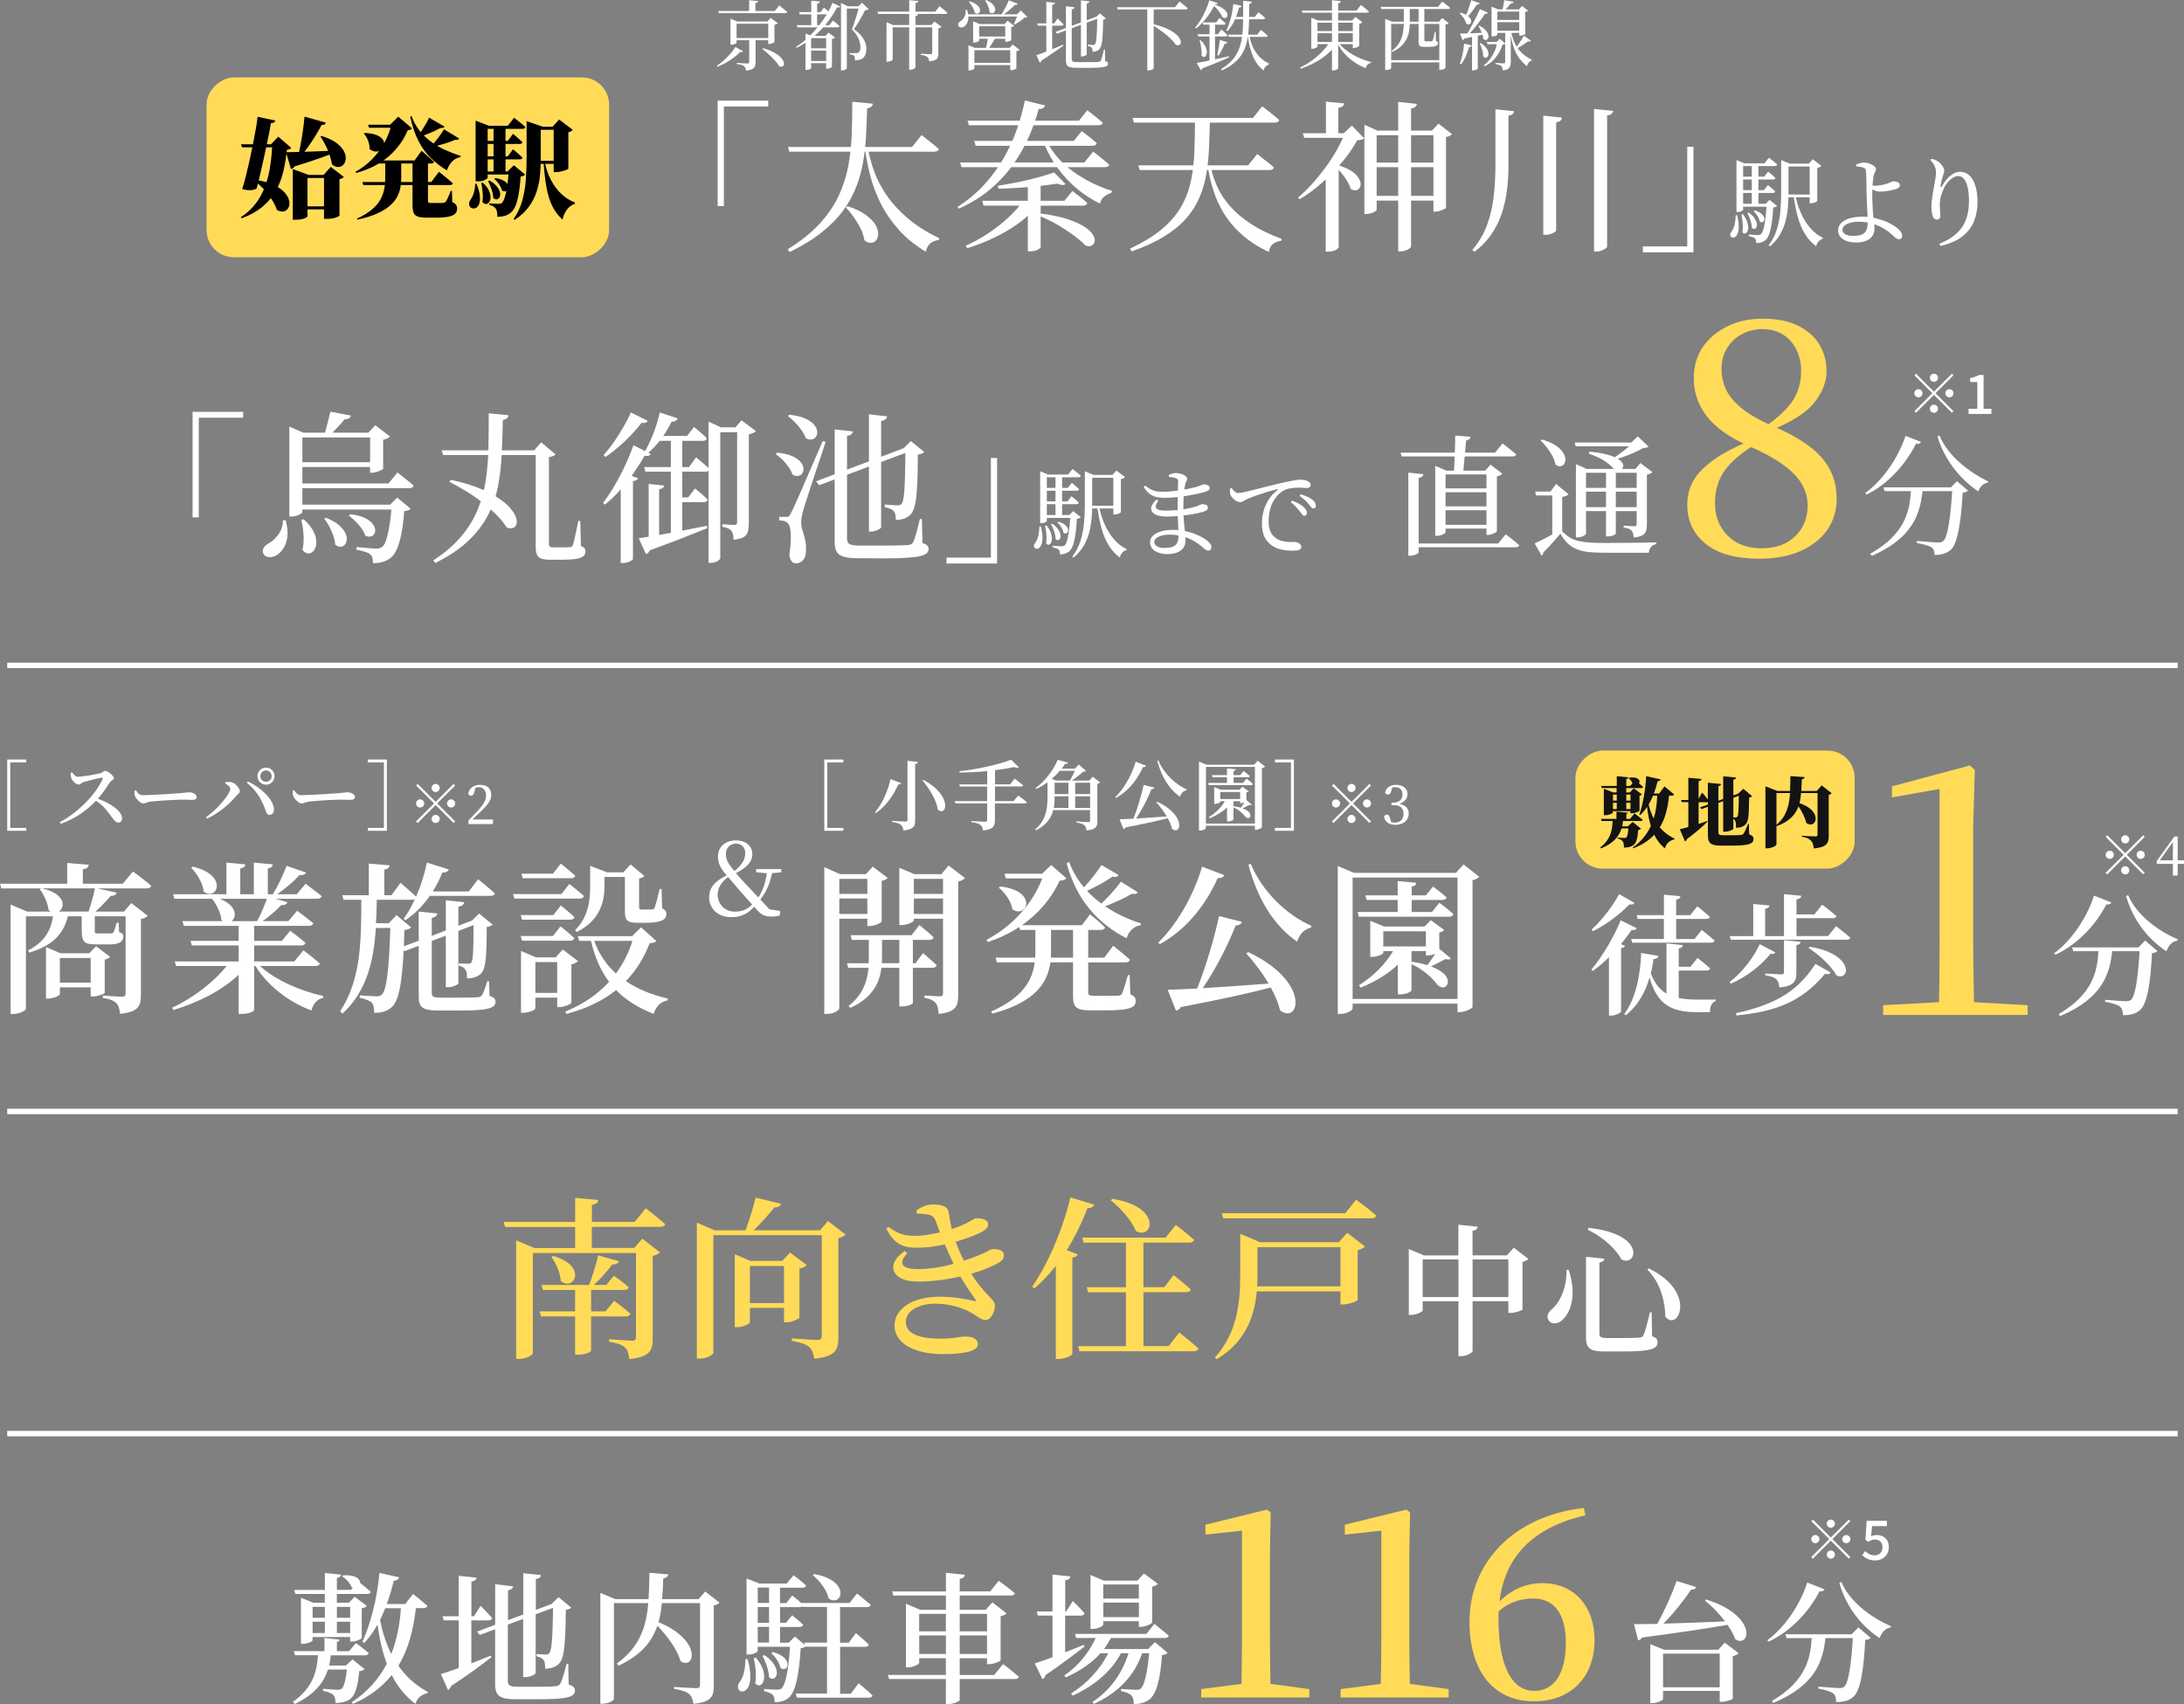 <?xml version="1.0" encoding="UTF-8"?>
<svg id="_レイヤー_2" data-name="レイヤー 2" xmlns="http://www.w3.org/2000/svg" viewBox="0 0 401.67 313.47">
  <rect x="0" y="0" width="401.67" height="313.47" fill="#808080" stroke="none"/>
  <defs>
    <style>
      .cls-1 {
        fill: #fff;
      }

      .cls-2 {
        fill: #131313;
      }

      .cls-3 {
        fill: none;
        stroke: #fff;
        stroke-miterlimit: 10;
      }

      .cls-4 {
        fill: #ffdb58;
      }
    </style>
  </defs>
  <g id="PC">
    <line class="cls-3" x1="1.33" y1="204.46" x2="400.51" y2="204.46"/>
    <line class="cls-3" x1="1.33" y1="122.4" x2="400.51" y2="122.4"/>
    <line class="cls-3" x1="1.33" y1="263.72" x2="400.51" y2="263.72"/>
    <g>
      <g>
        <path class="cls-1" d="M24.45,160.31s2.1,1.53,3.36,2.64c-.09.33-.39.48-.84.48h-9.06l3.57.78c-.12.36-.45.6-1.11.6-.75.87-1.77,1.95-2.82,2.88h5.25l1.35-1.56,3.03,2.34c-.21.21-.63.51-1.26.57v13.98c0,1.98-.42,3.15-3.84,3.48-.09-.84-.24-1.53-.66-1.95-.45-.42-1.11-.78-2.49-.96v-.45s2.85.21,3.51.21c.51,0,.66-.18.66-.6v-14.19h-5.67v2.52c0,.6.03.63.51.63h2.37c.27,0,.42,0,.54-.21.15-.21.36-.84.6-1.74h.39l.06,1.68c.72.33.78.42.78.81,0,.9-.63,1.47-2.43,1.47h-2.64c-2.19,0-2.58-.45-2.58-2.73v-2.43h-2.55c-.84,3.54-3.18,5.52-7.14,6.69l-.15-.42c2.88-1.5,4.14-3.51,4.56-6.27h-4.98v17.01c0,.33-1.17.96-2.37.96h-.45v-20.13l3.06,1.29h4.35c-.15-.06-.27-.15-.42-.27-.15-1.35-.9-2.88-1.62-3.84l.24-.15H.24l-.24-.87h12.36v-3.81l3.96.33c-.06.42-.3.72-1.08.84v2.64h7.35l1.86-2.25ZM16.29,167.68c.45-1.32.93-3,1.17-4.26H7.74c4.38,1.02,4.29,3.54,3.06,4.26h5.49ZM19.26,182.65c-.03.18-1.32.66-2.16.66h-.42v-1.68h-5.67v1.26c0,.24-1.14.81-2.19.81h-.36v-9.48l2.67,1.14h5.28l1.26-1.29,2.58,1.95c-.15.21-.54.42-.99.51v6.12ZM16.68,180.76v-4.53h-5.67v4.53h5.67Z"/>
        <path class="cls-1" d="M47.82,177.7c2.79,2.61,7.59,4.65,11.64,5.52l-.03.36c-1.05.18-1.86,1.05-2.16,2.31-4.17-1.59-7.98-4.47-10.29-8.19h-.24v8.13c-.03.18-.9.69-2.34.69h-.51v-7.2c-3,2.82-7.26,5.04-12,6.48l-.24-.42c4.05-1.89,7.71-4.8,10.05-7.68h-9.3l-.27-.84h11.76v-2.94h-8.61l-.24-.84h8.85v-2.76h-10.08l-.27-.87h7.47c-.09-.06-.21-.12-.3-.21-.09-1.32-.9-2.88-1.71-3.9h-6.93l-.24-.84h9.81v-5.82l3.48.33c-.03.36-.27.63-.93.75v4.74h2.49v-5.82l3.51.33c-.06.36-.27.63-.93.75v4.74h.93c.9-1.47,1.92-3.63,2.52-5.22l3.57,1.23c-.15.33-.51.54-1.17.45-1.02,1.14-2.61,2.49-4.14,3.54h3.6l1.62-1.92s1.83,1.32,2.97,2.28c-.09.33-.39.48-.84.48h-7.59l2.13.63c-.12.36-.51.57-1.17.54-.84.93-2.1,2.04-3.39,2.94h4.74l1.62-1.92s1.8,1.35,2.97,2.31c-.09.33-.39.48-.81.48h-10.08v2.76h5.1l1.53-1.86s1.71,1.26,2.82,2.22c-.09.33-.39.48-.84.48h-8.61v2.94h7.38l1.68-2.04s1.86,1.38,3.03,2.43c-.09.3-.39.45-.78.45h-10.23ZM35.46,159.43c6.69,1.56,4.41,6.45,2.01,4.59-.15-1.53-1.23-3.33-2.31-4.38l.3-.21ZM40.44,165.34c3.15,1.26,3.15,3.39,2.13,4.11h4.71c.66-1.2,1.35-2.79,1.8-4.11h-8.64Z"/>
        <path class="cls-1" d="M90.03,183.19c.84.3,1.11.6,1.11,1.08,0,1.14-1.23,1.65-6.75,1.62h-3.72c-2.88,0-3.66-.51-3.66-2.58v-9.33l-2.58.99-.18-.24c-.33,6.36-.93,9.3-2.1,10.44-.84.84-1.98,1.17-3.33,1.14,0-.78-.09-1.44-.42-1.83-.39-.42-1.26-.72-2.25-.93l.03-.45c.96.06,2.46.18,3.06.18.48,0,.72-.06.99-.33.87-.78,1.32-4.68,1.56-12.24h-2.67c-.39,5.94-1.56,11.49-6.12,15.75l-.45-.42c3.96-6,3.87-13.38,3.9-20.52h-3.27l-.24-.84h4.89v-5.82l3.84.33c-.06.39-.3.66-.99.78v4.71h1.32l1.65-2.28s1.74,1.47,2.88,2.52c.84-1.89,1.53-4.05,1.98-6.24l4.02,1.26c-.12.36-.51.6-1.17.57-.51,1.26-1.11,2.43-1.77,3.48h6.63l1.71-2.25s1.92,1.53,3.09,2.61c-.09.33-.39.45-.84.45h-11.13c-1.29,1.86-2.82,3.36-4.47,4.47l-.36-.24c.75-.99,1.44-2.22,2.07-3.6-.12.06-.27.09-.45.09h-6.54c-.03,1.44-.06,2.88-.15,4.32h2.34l1.44-1.5,2.67,2.25c-.21.27-.57.42-1.23.51-.03,1.08-.06,2.07-.09,2.97l2.73-1.02v-5.37l3.42.36c-.06.39-.36.69-1.02.81v3.3l2.58-.99v-5.55l3.39.36c-.09.42-.33.72-1.08.81v3.51l2.37-.9.15-.06,1.29-1.29,2.49,2.04c-.18.21-.51.36-1.08.45-.03,6.03-.21,7.83-1.17,8.67-.6.51-1.44.78-2.46.78,0-.69-.03-1.29-.33-1.65-.21-.33-.63-.54-1.2-.69v-.42c.48.03,1.23.06,1.65.06.36,0,.51-.03.66-.18.33-.42.42-2.16.42-6.93l-2.79,1.08v9.6c0,.27-.99.75-1.89.75h-.42v-9.48l-2.58.96v9.57c0,.66.24.87,1.62.87h3.54c1.47,0,2.7-.03,3.18-.06.39-.03.63-.09.81-.3.3-.33.69-1.41,1.05-2.64h.33l.09,2.67Z"/>
        <path class="cls-1" d="M104.7,162.61s1.68,1.29,2.7,2.22c-.09.33-.39.48-.81.48h-12l-.24-.84h8.91l1.44-1.86ZM101.76,168.34l1.38-1.77s1.56,1.23,2.52,2.16c-.09.3-.39.45-.81.45h-8.85l-.24-.84h6ZM96,173.05l-.24-.87h5.94l1.38-1.77s1.59,1.23,2.55,2.16c-.09.33-.36.48-.78.48h-8.85ZM105.09,184.45c-.03.24-1.29.81-2.19.81h-.42v-1.74h-4.02v1.98c0,.24-1.14.81-2.25.81h-.39v-11.37l2.76,1.17h3.6l1.32-1.44,2.79,2.13c-.18.24-.63.48-1.2.6v7.05ZM96.15,161.56l-.24-.84h5.79l1.44-1.86s1.65,1.32,2.64,2.22c-.06.33-.36.48-.78.48h-8.85ZM102.48,182.65v-5.67h-4.02v5.67h4.02ZM120.72,173.11c-.21.24-.54.36-1.23.39-1.02,2.61-2.43,4.98-4.38,6.99,2.22,1.5,4.83,2.52,7.71,3.21l-.03.33c-1.26.21-2.16,1.11-2.58,2.49-2.76-1.11-5.07-2.49-6.9-4.38-2.37,1.89-5.37,3.39-9.15,4.38l-.21-.42c3.3-1.35,6-3.21,8.07-5.49-1.5-1.98-2.61-4.44-3.33-7.53h-2.16l-.27-.87h9.99l1.65-1.62,2.82,2.52ZM105.78,171.1c2.49-2.46,2.76-5.61,2.76-8.19v-3.63l3.12,1.2h2.97l1.35-1.47,2.52,2.13c-.18.21-.45.39-.96.45v5.31c0,.33.09.42.51.42h.99c.39,0,.75,0,.9-.03.24,0,.3-.03.45-.3.18-.45.57-1.89.93-3.45h.36l.09,3.54c.66.33.78.63.78,1.11,0,1.02-1.02,1.56-3.78,1.56h-1.56c-2.01,0-2.28-.57-2.28-2.22v-6.21h-3.75v1.59c0,2.43-.48,6.27-5.13,8.55l-.27-.36ZM109.29,173.08c.87,2.46,2.25,4.41,3.99,6,1.35-1.83,2.37-3.84,3.03-6h-7.02Z"/>
      </g>
      <g>
        <path class="cls-1" d="M154.36,169v16.47c0,.36-.99,1.05-2.28,1.05h-.48v-27l2.91,1.29h4.74l1.26-1.38,2.76,2.07c-.18.21-.57.45-1.11.54v7.47c-.03.24-1.32.84-2.22.84h-.42v-1.35h-5.16ZM154.36,161.68v2.76h5.16v-2.76h-5.16ZM159.52,168.13v-2.85h-5.16v2.85h5.16ZM167.89,178.03v6.48c0,.15-.81.63-2.04.63h-.45v-7.11h-3.3c-.3,2.61-1.5,5.49-5.73,7.38l-.3-.36c2.64-2.07,3.45-4.59,3.66-7.02h-3.72l-.24-.84h3.99c.03-.33.03-.69.03-1.02v-3.27h-3.12l-.24-.87h11.22l1.44-1.86s1.62,1.29,2.61,2.25c-.06.33-.36.48-.78.48h-3.03v4.29h.48l1.38-1.86s1.56,1.29,2.52,2.22c-.09.33-.39.48-.81.48h-3.57ZM165.4,177.19v-4.29h-3.18v3.27c0,.33,0,.66-.03,1.02h3.21ZM177.49,161.53c-.21.24-.69.51-1.26.63v20.85c0,2.04-.39,3.18-3.6,3.51-.06-.87-.18-1.59-.51-1.98-.39-.45-.93-.78-2.1-.99v-.42s2.34.15,2.82.15.6-.18.6-.57v-13.71h-5.37v.33c0,.24-1.17.84-2.28.84h-.39v-10.53l2.79,1.17h4.95l1.32-1.59,3.03,2.31ZM168.07,161.68v2.76h5.37v-2.76h-5.37ZM173.44,168.13v-2.85h-5.37v2.85h5.37Z"/>
        <path class="cls-1" d="M207.88,182.92c.78.3.99.66.99,1.23,0,1.2-1.08,1.71-5.55,1.71h-2.79c-2.61,0-3.18-.6-3.18-2.61v-6.21h-4.17c-.48,3.54-2.55,7.26-10.65,9.42l-.24-.39c5.82-2.55,7.59-5.73,8.01-9.03h-6.96l-.24-.87h7.29c.03-.36.03-.72.03-1.08v-4.02h-2.82l-.15-.54c-1.68,1.11-3.6,2.04-5.76,2.76l-.27-.39c4.89-2.58,8.55-6.78,10.26-11.31h-6.69l-.27-.87h6.93l1.68-1.59,2.79,2.43c-.24.3-.54.39-1.23.45-1.47,3.12-3.75,5.97-6.96,8.19h11.04l1.5-2.01s1.74,1.38,2.76,2.4c-.06.33-.39.48-.78.48h-2.31v5.1h2.94l1.65-2.19s1.92,1.5,3.09,2.58c-.09.33-.39.48-.81.48h-6.87v5.49c0,.48.12.66,1.05.66h2.37c.93,0,1.71-.03,2.1-.03.33-.03.51-.12.69-.36.24-.45.66-1.89,1.08-3.42h.33l.12,3.54ZM183.94,163.06c7.2.87,4.83,6.06,2.25,4.2-.21-1.44-1.35-3.06-2.49-3.96l.24-.24ZM197.35,176.17v-5.1h-4.05v3.99c0,.36,0,.75-.03,1.11h4.08ZM209.26,164.14c-.18.27-.45.39-1.08.27-1.2.72-3.12,1.62-4.92,2.31,2.01,1.38,4.26,2.4,6.57,3.15l-.09.36c-1.2.15-2.1,1.02-2.55,2.37-5.28-2.73-9.21-7.05-11.01-13.77l.45-.27c.63,1.74,1.59,3.3,2.73,4.68,1.2-1.32,2.52-3,3.21-4.11l3.15,1.83c-.21.3-.45.45-1.14.3-1.11.81-2.94,1.83-4.65,2.61.78.87,1.68,1.65,2.64,2.34,1.32-1.26,2.82-2.91,3.57-4.02l3.12,1.95Z"/>
        <path class="cls-1" d="M225.16,160.99c-.15.36-.54.6-1.2.54-2.58,5.7-6.24,9.69-10.62,12.15l-.33-.27c3.21-3.12,6.39-8.28,8.07-13.98l4.08,1.56ZM229.57,175.15c11.64,5.49,9.39,13.44,5.85,10.71-.3-1.32-.9-2.76-1.71-4.2-3.9,1.02-9.18,2.19-16.53,3.6-.21.36-.57.6-.9.66l-1.53-3.84c1.29-.03,3.15-.12,5.43-.24,1.62-4.08,3.18-9.36,4.02-13.32l4.2,1.05c-.09.36-.45.66-1.14.66-1.29,3.33-3.54,7.86-6.06,11.55,3.48-.21,7.71-.51,12.12-.84-1.2-2.04-2.73-4.02-4.11-5.55l.36-.24ZM230.02,158.89c2.16,5.22,6.75,9.51,11.19,11.43l-.09.33c-1.2.24-2.13,1.14-2.55,2.58-4.23-2.91-7.26-7.74-8.97-14.16l.42-.18Z"/>
        <path class="cls-1" d="M272.05,161.29c-.21.27-.66.51-1.23.63v23.34c-.06.24-1.35.93-2.34.93h-.42v-1.56h-19.29v.87c0,.36-1.05,1.02-2.25,1.02h-.48v-27.21l2.97,1.26h18.75l1.41-1.56,2.88,2.28ZM268.06,183.76v-22.32h-19.29v22.32h19.29ZM264.73,166.06s1.62,1.2,2.58,2.1c-.09.33-.36.48-.78.48h-16.62l-.24-.87h7.38v-2.22h-5.7l-.24-.84h5.94v-2.64l3.42.33c-.03.36-.24.6-.84.69v1.62h2.61l1.32-1.62s1.53,1.14,2.49,1.98c-.06.33-.36.48-.78.48h-5.64v2.22h3.72l1.38-1.71ZM264.7,174.52l2.13,1.8c-.15.21-.42.27-.99.09-.63.39-1.77.93-2.67,1.38,1.02.36,1.86.84,2.46,1.41,1.47,1.5.18,3.36-1.32,1.92-.84-1.23-2.7-2.88-4.71-3.75v4.8c0,.18-.81.75-2.1.75h-.42v-5.46c-1.86,1.74-4.2,3.15-6.84,4.23l-.3-.45c2.64-1.65,4.83-3.87,6.27-6.27h-1.8v.33c0,.21-1.08.72-2.04.72h-.36v-6.63l2.55,1.05h7.44l1.14-1.17,2.46,1.8c-.12.18-.48.39-.9.48v2.97ZM254.41,174.1h7.83v-2.79h-7.83v2.79ZM259.6,176.92c1.05.15,2.04.36,2.91.63.42-.57.96-1.35,1.44-2.07-.39.15-.9.27-1.29.27h-.42v-.78h-2.64v1.95Z"/>
      </g>
      <g>
        <path class="cls-1" d="M1.33,139.72h3.5v.53H1.88v12.05h2.96v.53H1.33v-13.11Z"/>
        <path class="cls-1" d="M13.25,142.06c.28.38.6.83,1.08.83.88,0,3.47-.48,4.19-.66.32-.08.53-.43.79-.43.52,0,1.64.94,1.64,1.33,0,.34-.56.52-.73.77-.48.71-1.26,1.97-2.21,3.03,2.28.83,4.45,2.25,4.45,3.66,0,.36-.25.73-.7.73-.48,0-.77-.43-1.36-1.21-.76-1.05-1.46-1.99-2.75-2.8-1.29,1.34-3.39,3.19-6.49,4.23l-.18-.29c3.31-1.71,6.7-5.17,7.9-7.97.07-.2-.01-.24-.17-.22-.74.1-2.61.6-3.33.81-.45.14-.56.45-.94.45-.53,0-1.15-.73-1.32-1.18-.08-.24-.14-.57-.14-.95l.27-.11Z"/>
        <path class="cls-1" d="M24.99,145.36c.36.52.6.92,1.29.92,1.39,0,5.9-.29,6.67-.35.94-.07,1.47-.18,1.82-.18.7,0,1.4.36,1.4.87,0,.34-.27.52-.8.52s-1.02-.04-1.96-.04-4.45.21-5.52.34c-.92.1-1.11.36-1.58.36s-1.26-.81-1.5-1.4c-.11-.29-.1-.64-.07-.95l.25-.08Z"/>
        <path class="cls-1" d="M41.4,144.12l.08-.24c.24-.03.64-.07.97-.01.81.1,1.67,1.15,1.67,1.7,0,.31-.38.49-.67.84-1.22,1.51-3.31,3.24-5.39,4.19l-.18-.25c2.03-1.43,4.47-4.27,4.47-5.25,0-.36-.48-.74-.94-.97ZM49.62,149.91c-.49.01-.64-.38-.85-1.02-.69-1.95-1.69-3.52-3.36-4.89l.18-.24c2.23,1.01,4.65,3.15,4.79,5.04.04.62-.29,1.09-.76,1.11ZM47.35,142.78c0-.87.7-1.57,1.57-1.57s1.57.7,1.57,1.57-.7,1.57-1.57,1.57-1.57-.7-1.57-1.57ZM47.88,142.78c0,.57.46,1.04,1.04,1.04s1.05-.46,1.05-1.04-.46-1.05-1.05-1.05-1.04.46-1.04,1.05Z"/>
        <path class="cls-1" d="M54.1,145.36c.36.52.6.92,1.29.92,1.39,0,5.9-.29,6.67-.35.94-.07,1.47-.18,1.82-.18.7,0,1.4.36,1.4.87,0,.34-.27.52-.8.52s-1.02-.04-1.96-.04-4.45.21-5.52.34c-.92.1-1.11.36-1.58.36s-1.26-.81-1.5-1.4c-.11-.29-.1-.64-.07-.95l.25-.08Z"/>
        <path class="cls-1" d="M67.65,152.83v-.53h2.96v-12.05h-2.96v-.53h3.5v13.11h-3.5Z"/>
      </g>
      <path class="cls-1" d="M388.32,166.02c-.12.24-.34.41-.94.36-1.7,3.31-4.87,7.15-9.38,9.26l-.22-.26c3.6-2.69,6.22-7.08,7.34-10.63l3.19,1.27ZM394.53,173.03l2.26,1.92c-.19.19-.48.34-1.01.38-.26,5.64-.91,9.36-2.18,10.46-.77.7-1.75.98-3.17.96.02-.65-.12-1.22-.53-1.58-.46-.36-1.58-.7-2.74-.89l.02-.36c1.25.1,3.24.26,3.84.26.46,0,.7-.07.94-.29.74-.65,1.27-4.15,1.54-8.91h-5.04c-.43,4.13-1.78,8.67-9.58,11.93l-.26-.36c6.34-3.7,7.1-7.97,7.32-11.57h-4.63l-.22-.7h12.19l1.25-1.27ZM391.39,164.65c1.58,3.74,5.59,6.65,9.14,8.14l-.07.24c-.94.14-1.63.84-2.02,1.97-3.34-2.21-6.1-5.62-7.42-10.15l.36-.19Z"/>
      <path class="cls-4" d="M346.34,186.71v-1.8l11.1-.6h4.74l10.74.6v1.8h-26.58ZM356.54,186.71c.08-2.44.13-4.89.15-7.35.02-2.46.03-4.91.03-7.35v-26.88l-8.76,1.56v-2.04l14.34-3.84.9.84-.3,10.32v20.04c0,2.44.02,4.89.06,7.35s.08,4.91.12,7.35h-6.54Z"/>
      <g>
        <path class="cls-1" d="M298.86,173.97c-.07.22-.31.38-.72.46v11.67c-.02.17-.94.72-1.8.72h-.43v-10.73c-.94.91-1.94,1.8-3,2.54l-.24-.26c2.21-2.59,4.39-6.53,5.4-9.07l2.95,1.46c-.12.26-.36.38-.94.31-.53.79-1.2,1.68-1.97,2.62l.74.29ZM300.59,166.1c-.14.24-.36.36-.91.26-1.54,1.61-4.06,3.65-6.72,4.94l-.24-.29c1.99-1.8,4.1-4.66,5.06-6.53l2.81,1.61ZM315.55,183.88v.29c-.72.14-1.08,1.01-1.06,2.02h-2.47c-4.58,0-7.25-1.37-8.64-6.38-.74,2.59-2.09,5.16-4.39,6.96l-.26-.24c2.23-3,3-7.58,3.1-11.23l3.17.55c-.07.36-.34.55-.89.58-.12.86-.29,1.75-.5,2.64.7,1.8,1.63,2.98,2.88,3.72v-9.24l3.02.31c-.05.31-.24.55-.77.62v3.36h2.18l1.27-1.63s1.46,1.13,2.33,1.94c-.07.26-.29.38-.62.38h-5.16v5.06c1.01.22,2.16.29,3.48.29h3.34ZM301,168.35h5.02v-3.77l3.02.29c-.02.31-.22.53-.77.62v2.86h2.59l1.3-1.63s1.44,1.13,2.3,1.94c-.07.26-.29.38-.62.38h-5.57v3.7h3.38l1.32-1.68s1.46,1.15,2.38,1.97c-.07.26-.31.38-.65.38h-14.52l-.19-.67h6.02v-3.7h-4.82l-.19-.7Z"/>
        <path class="cls-1" d="M337.67,170.37s1.66,1.25,2.64,2.14c-.07.26-.31.36-.67.36h-21.31l-.22-.67h4.34v-5.9l2.98.26c-.05.31-.22.53-.79.62v5.02h3.46v-7.71l3.19.29c-.05.34-.26.58-.89.67v2.76h3.29l1.44-1.8s1.63,1.25,2.64,2.11c-.07.26-.34.38-.67.38h-6.7v3.29h5.81l1.46-1.82ZM326.51,175.19c-.12.24-.36.36-.89.26-1.54,1.94-4.22,4.2-7.3,5.5l-.22-.29c2.38-1.82,4.56-4.75,5.54-6.98l2.86,1.51ZM319.29,186.38c6.1-1.37,10.97-3.36,14.59-9.07l2.83,1.61c-.17.26-.48.34-1.06.22-4.46,5.38-9.5,6.98-16.3,7.66l-.07-.41ZM324.64,179.08s2.5.17,2.98.17c.36,0,.48-.12.48-.43v-5.86l3.07.29c-.07.36-.29.53-.79.6v5.04c0,1.61-.38,2.52-3.14,2.76-.07-.67-.19-1.18-.55-1.51-.36-.34-.89-.55-2.04-.72v-.34ZM332.83,174.16c8.28,1.34,7.44,6.43,4.92,5.28-.94-1.78-3.26-3.86-5.11-5.04l.19-.24Z"/>
      </g>
      <g>
        <path class="cls-1" d="M80.12,147.51l3.3-3.3.29.29-3.3,3.3,3.3,3.3-.29.29-3.3-3.3-3.31,3.31-.29-.29,3.31-3.31-3.3-3.3.29-.29,3.3,3.3ZM77.27,148.55c-.41,0-.75-.34-.75-.75s.34-.75.75-.75.75.34.75.75-.34.75-.75.75ZM79.37,144.95c0-.41.34-.75.75-.75s.75.34.75.75-.34.75-.75.75-.75-.34-.75-.75ZM80.87,150.65c0,.41-.34.75-.75.75s-.75-.34-.75-.75.34-.75.75-.75.75.34.75.75ZM82.97,147.05c.41,0,.75.34.75.75s-.34.75-.75.75-.75-.34-.75-.75.34-.75.75-.75Z"/>
        <path class="cls-1" d="M90.66,150.75v.85h-4.5v-.68c.6-.6,1.18-1.23,1.66-1.73,1.11-1.16,1.57-2.01,1.57-2.89s-.52-1.49-1.34-1.49c-.16,0-.37.02-.59.07l-.22.8c-.13.5-.32.69-.6.69-.23,0-.42-.12-.53-.33.15-1.12,1.11-1.66,2.2-1.66,1.41,0,2.04.77,2.04,1.87,0,.94-.51,1.69-2.19,3.28-.31.3-.78.75-1.28,1.22h3.78Z"/>
      </g>
      <g>
        <path class="cls-1" d="M151.6,139.72h3.5v.53h-2.96v12.05h2.96v.53h-3.5v-13.11Z"/>
        <path class="cls-1" d="M165.74,144.07c-.07.15-.2.25-.53.24-.77,1.72-2.12,3.92-4.16,5.28l-.13-.15c1.44-1.67,2.46-4.26,2.86-6.12l1.96.76ZM168.83,140.16c-.04.21-.17.34-.52.39v10.38c0,1.04-.25,1.65-2.16,1.83-.06-.46-.17-.78-.45-1.02-.28-.24-.71-.41-1.61-.53v-.21s2.03.14,2.42.14c.29,0,.39-.1.39-.32v-10.86l1.92.2ZM172.49,148.95c-.27-1.79-1.61-3.95-2.84-5.39l.17-.1c5.42,2.9,4.31,6.86,2.68,5.49Z"/>
        <path class="cls-1" d="M187.27,146.34s.98.71,1.6,1.23c-.04.15-.2.22-.41.22h-5.48v3.12c0,.99-.29,1.71-2.2,1.85-.04-.43-.17-.78-.46-1.01-.29-.22-.73-.39-1.67-.52v-.2s2.09.14,2.52.14c.28,0,.38-.1.38-.32v-3.07h-5.84l-.13-.41h5.97v-2.68h-5.01l-.11-.39h5.13v-2.44c-1.65.15-3.42.25-5.08.25l-.04-.24c3.36-.36,7.41-1.26,9.5-2.12l1.44,1.39c-.14.13-.45.14-.88-.03-1,.22-2.2.42-3.5.57v2.61h2.77l.84-1.05s.97.73,1.56,1.23c-.03.14-.18.21-.39.21h-4.78v2.68h3.42l.87-1.05Z"/>
        <path class="cls-1" d="M202.34,143.92c-.08.1-.27.21-.52.27v6.89c0,.95-.22,1.53-1.99,1.69-.07-.43-.17-.76-.41-.97-.27-.21-.64-.38-1.44-.49v-.21s1.79.13,2.14.13c.28,0,.36-.1.36-.32v-1.88h-6.78c-.35,1.4-1.22,2.75-3.21,3.73l-.14-.15c1.99-1.65,2.3-3.77,2.3-5.94v-2.76c-.66.48-1.36.9-2.07,1.22l-.14-.15c1.67-1.18,3.32-3.32,4.09-5.21l1.93.55c-.06.14-.17.21-.55.17-.2.31-.42.6-.66.91h2.41l.76-.74,1.32,1.16c-.11.11-.27.14-.56.15-.53.49-1.33,1.16-2.07,1.62h3.24l.6-.71,1.39,1.05ZM194.93,141.79c-.45.52-.95,1.02-1.5,1.5l.76.29h2.55c.34-.5.7-1.23.94-1.79h-2.75ZM193.96,146.65c0,.63-.03,1.3-.15,1.98h2.69v-2.14h-2.54v.17ZM193.96,146.08h2.54v-2.09h-2.54v2.09ZM197.74,143.99v2.09h2.75v-2.09h-2.75ZM200.49,148.63v-2.14h-2.75v2.14h2.75Z"/>
        <path class="cls-1" d="M210.77,140.87c-.07.17-.25.28-.56.25-1.21,2.66-2.91,4.52-4.96,5.67l-.15-.13c1.5-1.46,2.98-3.87,3.77-6.53l1.91.73ZM212.83,147.48c5.43,2.56,4.38,6.28,2.73,5-.14-.62-.42-1.29-.8-1.96-1.82.48-4.29,1.02-7.72,1.68-.1.17-.27.28-.42.31l-.71-1.79c.6-.01,1.47-.06,2.54-.11.76-1.9,1.49-4.37,1.88-6.22l1.96.49c-.04.17-.21.31-.53.31-.6,1.55-1.65,3.67-2.83,5.39,1.62-.1,3.6-.24,5.66-.39-.56-.95-1.28-1.88-1.92-2.59l.17-.11ZM213.04,139.88c1.01,2.44,3.15,4.44,5.22,5.34l-.04.15c-.56.11-.99.53-1.19,1.2-1.98-1.36-3.39-3.61-4.19-6.61l.2-.08Z"/>
        <path class="cls-1" d="M232.66,141.01c-.1.13-.31.24-.58.29v10.9c-.03.11-.63.43-1.09.43h-.2v-.73h-9.01v.41c0,.17-.49.48-1.05.48h-.22v-12.7l1.39.59h8.75l.66-.73,1.34,1.06ZM230.8,151.5v-10.42h-9.01v10.42h9.01ZM229.24,143.23s.76.56,1.2.98c-.04.15-.17.22-.36.22h-7.76l-.11-.41h3.45v-1.04h-2.66l-.11-.39h2.77v-1.23l1.6.15c-.01.17-.11.28-.39.32v.76h1.22l.62-.76s.71.53,1.16.92c-.03.15-.17.22-.36.22h-2.63v1.04h1.74l.64-.8ZM229.23,147.18l1,.84c-.07.1-.2.13-.46.04-.29.18-.83.43-1.25.64.48.17.87.39,1.15.66.69.7.08,1.57-.62.9-.39-.57-1.26-1.34-2.2-1.75v2.24c0,.08-.38.35-.98.35h-.2v-2.55c-.87.81-1.96,1.47-3.19,1.98l-.14-.21c1.23-.77,2.26-1.81,2.93-2.93h-.84v.15c0,.1-.5.34-.95.34h-.17v-3.1l1.19.49h3.47l.53-.55,1.15.84c-.06.08-.22.18-.42.22v1.39ZM224.42,146.99h3.66v-1.3h-3.66v1.3ZM226.85,148.3c.49.07.95.17,1.36.29.2-.27.45-.63.67-.97-.18.07-.42.13-.6.13h-.2v-.36h-1.23v.91Z"/>
        <path class="cls-1" d="M234.47,152.83v-.53h2.96v-12.05h-2.96v-.53h3.5v13.11h-3.5Z"/>
      </g>
      <g>
        <path class="cls-1" d="M248.56,147.51l3.3-3.3.29.29-3.3,3.3,3.3,3.3-.29.29-3.3-3.3-3.31,3.31-.29-.29,3.31-3.31-3.3-3.3.29-.29,3.3,3.3ZM245.71,148.55c-.41,0-.75-.34-.75-.75s.34-.75.75-.75.75.34.75.75-.34.75-.75.75ZM247.81,144.95c0-.41.34-.75.75-.75s.75.34.75.75-.34.75-.75.75-.75-.34-.75-.75ZM249.31,150.65c0,.41-.34.75-.75.75s-.75-.34-.75-.75.34-.75.75-.75.75.34.75.75ZM251.41,147.05c.41,0,.75.34.75.75s-.34.75-.75.75-.75-.34-.75-.75.34-.75.75-.75Z"/>
        <path class="cls-1" d="M255.87,145.51c-.12.44-.27.65-.62.65-.23,0-.41-.1-.51-.37.2-.96,1.04-1.41,2.05-1.41,1.27,0,2.07.7,2.07,1.71,0,.81-.54,1.47-1.51,1.78,1.19.22,1.74.89,1.74,1.79,0,1.21-.99,2.08-2.45,2.08-1.09,0-1.9-.46-2.1-1.52.12-.24.3-.35.53-.35.34,0,.47.22.6.72l.18.65c.22.06.43.08.63.08,1.09,0,1.65-.61,1.65-1.61s-.57-1.59-1.7-1.59h-.52v-.48h.43c.98,0,1.6-.54,1.6-1.52,0-.84-.5-1.31-1.36-1.31-.15,0-.33,0-.53.06l-.18.64Z"/>
      </g>
      <path class="cls-1" d="M142.01,160.61c-.47,2.02-.99,3.29-2.16,4.88.5.54,1.03,1.1,1.66,1.78l1.98.31-.07.81c-.52.16-.94.22-1.58.22-1.03,0-1.69-.25-2.38-.97l-.77-.85c-.9,1.06-2.16,1.93-4.18,1.93-2.61,0-4.09-1.71-4.09-3.64,0-1.66.92-2.95,3.24-4.05l-.31-.34c-.94-1.1-1.31-2.09-1.31-3.12,0-1.8,1.37-2.97,3.29-2.97s3.04,1.1,3.04,2.52c0,1.5-1.19,2.58-3.01,3.49.45.54.95,1.12,1.62,1.84l2.5,2.65c.88-1.44,1.28-2.63,1.55-4.46l-1.96-.18v-.59h4.61v.59l-1.67.16ZM138.33,166.39c-.79-.86-1.48-1.64-2.21-2.47-.94-1.08-1.53-1.82-2.2-2.59-1.28.97-1.93,2-1.93,3.28,0,1.71,1.33,3.1,3.17,3.1,1.35,0,2.3-.45,3.17-1.31ZM135.06,160.25c1.37-1.15,2-2.09,2-3.28,0-1.08-.65-1.78-1.69-1.78s-1.87.74-1.87,1.87c0,.76.18,1.44.94,2.39l.63.79Z"/>
      <rect class="cls-4" x="304.56" y="123.26" width="21.72" height="51.35" rx="5" ry="5" transform="translate(464.36 -166.49) rotate(90)"/>
      <g>
        <path class="cls-2" d="M301.82,152.45c-.1.11-.25.2-.53.24-.13,1.68-.36,2.48-1.01,2.87-.39.24-.9.36-1.62.36.01-.49-.03-.91-.22-1.15-.18-.24-.49-.42-.95-.53v-.15c.36.03,1.01.06,1.25.06.2,0,.29-.03.36-.08.17-.14.31-.69.39-1.67h-1.26c-.43,1.39-1.41,2.7-3.78,3.67l-.14-.18c2-1.57,2.21-3.28,2.27-4.86h-2.02l-.11-.39h2.84v-1.34l2.09.2c-.03.11-.08.2-.27.22v.92h.67l.83-1.02s.94.7,1.51,1.19c-.04.15-.18.22-.38.22h-3.25c-.03.32-.08.66-.15.98h1.04l.9-.81,1.55,1.26ZM294.51,144.58h2.84v-1.79l2.14.2c-.03.15-.11.27-.39.32v1.27h.74l.39-.5c-.14-.36-.43-.73-.7-.92l.11-.1c1.77-.24,2.1.56,1.79,1.05.27.21.55.45.77.64-.03.15-.18.22-.38.22h-2.73v.81h.64l.74-.77,1.51,1.13c-.07.08-.22.18-.45.22v2.77c0,.11-.81.48-1.39.48h-.29v-.39h-3.22v.25c0,.15-.73.5-1.42.5h-.24v-4.87l1.72.67h.63v-.81h-2.73l-.11-.39ZM296.65,146.17v1.11h.7v-1.11h-.7ZM296.65,148.83h.7v-1.16h-.7v1.16ZM299.1,146.17v1.11h.77v-1.11h-.77ZM299.87,148.83v-1.16h-.77v1.16h.77ZM306.96,146.37c-.21,2.14-.66,4.16-1.7,5.84.73.85,1.62,1.54,2.72,2.07l-.04.14c-.95.21-1.48.76-1.74,1.65-.84-.67-1.47-1.51-1.96-2.51-.95,1.02-2.21,1.88-3.89,2.49l-.08-.13c1.6-1.11,2.65-2.47,3.35-3.98-.32-1.05-.55-2.21-.71-3.49-.36.55-.78,1.05-1.25,1.48l-.17-.08c.66-1.86,1.16-4.58,1.26-7.07l2.66.59c-.04.2-.21.32-.55.34-.2.81-.42,1.55-.69,2.26h.98l.97-1.3s1.11.88,1.77,1.47c-.04.15-.2.22-.41.22h-.52ZM304.02,146.37c-.24.59-.52,1.13-.81,1.64.22.94.53,1.79.94,2.56.41-1.33.59-2.76.63-4.2h-.76Z"/>
        <path class="cls-2" d="M321.7,153.48c.6.22.8.46.8.81,0,.92-.81,1.27-3.98,1.27h-1.83c-1.86,0-2.58-.29-2.58-1.86v-5.28l-1.19.42-.25-.32,1.44-.52v-.43s-.08.01-.14.01h-1.57v3.99c.53-.17,1.08-.35,1.6-.55l.04.11c-.77.78-1.98,1.89-3.77,3.21-.06.2-.2.36-.38.43l-.95-2.23c.36-.08.92-.22,1.57-.41v-4.57h-1.22l-.11-.39h1.33v-4.09l2.41.21c-.03.2-.13.34-.52.41v3.26l.64-1.16s.62.67,1.06,1.25v-3.07l2.44.25c-.03.18-.15.34-.5.39v2.68l.88-.32v-4.17l2.37.22c-.03.2-.13.34-.5.39v2.9l.74-.27.13-.04h-.01l.97-.91,1.62,1.36c-.1.11-.27.21-.55.25-.04,3.74-.14,4.57-.8,5.08-.41.34-.94.49-1.61.49,0-.59-.01-1.02-.14-1.26-.1-.17-.18-.29-.35-.41v1.83c0,.17-.81.56-1.53.56h-.34v-5.62l-.88.32v5.42c0,.41.22.53.87.53h1.79c.56,0,1.07-.01,1.36-.04.24-.01.42-.07.57-.21.21-.28.52-.92.87-1.85h.14l.06,1.89ZM318.79,146.76v3.61h.39c.17,0,.25-.04.32-.11.21-.21.27-1.16.29-3.87l-1.01.36Z"/>
        <path class="cls-2" d="M336.88,145.92c-.08.11-.27.24-.55.29v7.56c0,1.33-.35,2.09-2.75,2.31-.08-.67-.2-1.13-.52-1.44-.32-.32-.7-.56-1.68-.73v-.17s2.03.13,2.55.13c.25,0,.34-.13.34-.32v-7.66h-3.03c-.06.66-.14,1.27-.29,1.86,4.46,1.46,3.07,4.94,1.26,3.64-.24-1.02-.81-2.13-1.44-3.05-.56,1.54-1.67,2.76-3.99,3.63l-.06-.08v3.43c0,.25-.84.73-1.71.73h-.32v-11.4l2.18.85h2.35c.04-.85.06-1.76.06-2.73l2.61.18c-.03.21-.17.36-.5.41-.03.76-.06,1.47-.1,2.14h2.84l.91-1.02,1.83,1.44ZM326.72,151.73c1.83-1.55,2.34-3.46,2.49-5.84h-2.49v5.84Z"/>
      </g>
      <g>
        <path class="cls-1" d="M390.86,156.96l3.3-3.3.29.29-3.3,3.3,3.3,3.3-.29.29-3.3-3.3-3.31,3.31-.29-.29,3.31-3.31-3.3-3.3.29-.29,3.3,3.3ZM388.01,158c-.41,0-.75-.34-.75-.75s.34-.75.75-.75.75.34.75.75-.34.75-.75.75ZM390.11,154.4c0-.41.34-.75.75-.75s.75.34.75.75-.34.75-.75.75-.75-.34-.75-.75ZM391.61,160.1c0,.41-.34.75-.75.75s-.75-.34-.75-.75.34-.75.75-.75.75.34.75.75ZM393.71,156.5c.41,0,.75.34.75.75s-.34.75-.75.75-.75-.34-.75-.75.34-.75.75-.75Z"/>
        <path class="cls-1" d="M401.67,158.91h-1.16v2.14h-.88v-2.14h-2.97v-.53l3.24-4.49h.61v4.38h1.16v.64ZM399.63,158.27v-3.37l-2.42,3.37h2.42Z"/>
      </g>
    </g>
    <g>
      <g>
        <path class="cls-1" d="M336.72,282.84l3.3-3.3.29.29-3.3,3.3,3.3,3.3-.29.29-3.3-3.3-3.31,3.31-.29-.29,3.31-3.31-3.3-3.3.29-.29,3.3,3.3ZM333.87,283.88c-.41,0-.75-.34-.75-.75s.34-.75.75-.75.75.34.75.75-.34.75-.75.75ZM335.97,280.29c0-.41.34-.75.75-.75s.75.34.75.75-.34.75-.75.75-.75-.34-.75-.75ZM337.47,285.98c0,.41-.34.75-.75.75s-.75-.34-.75-.75.34-.75.75-.75.75.34.75.75ZM339.56,282.38c.41,0,.75.34.75.75s-.34.75-.75.75-.75-.34-.75-.75.34-.75.75-.75Z"/>
        <path class="cls-1" d="M342.49,286.08l.55-.75c.42.42.95.79,1.72.79.83,0,1.46-.56,1.46-1.47s-.56-1.44-1.4-1.44c-.47,0-.75.14-1.18.42l-.56-.36.22-3.5h3.73v.97h-2.73l-.17,1.89c.32-.16.61-.25,1.01-.25,1.23,0,2.24.69,2.24,2.23s-1.19,2.45-2.48,2.45c-1.16,0-1.89-.47-2.41-.98Z"/>
      </g>
      <g>
        <path class="cls-1" d="M67.05,307.04c-.18.21-.49.34-.99.39-.23,2.89-.78,4.52-1.79,5.23-.65.39-1.53.62-2.57.62,0-.6-.08-1.17-.42-1.48-.31-.34-1.07-.6-1.87-.75v-.39c.81.08,2.21.18,2.68.18.36,0,.57-.05.75-.18.39-.34.75-1.53.96-3.54h-3.48c-.75,2.31-2.37,4.58-6.11,6.34l-.34-.39c3.82-2.7,4.45-5.85,4.6-8.58h-4.21l-.21-.75h5.62v-2.42l2.78.29c-.03.23-.16.39-.49.42v1.72h2.24l1.27-1.51s1.43,1.07,2.34,1.85c-.08.29-.31.42-.68.42h-6.29c-.05.62-.16,1.25-.31,1.87h3.09l1.2-1.12,2.24,1.79ZM54.13,292.48h5.62v-3.12l2.99.31c-.05.31-.26.52-.78.62v2.18h2.6l.34-.42c-.08-.03-.18-.05-.26-.1-.23-.73-1.01-1.53-1.72-1.95l.23-.21c2.31-.13,3.09.7,3.09,1.4.47.39,1.33,1.07,1.95,1.61-.05.29-.31.42-.68.42h-5.56v1.61h2.21l1.07-1.09,2.24,1.69c-.16.16-.49.36-.94.44v5.43c0,.18-1.04.68-1.77.68h-.36v-.83h-6.92v.6c0,.21-.94.65-1.82.65h-.31v-8.48l2.26.91h2.13v-1.61h-5.41l-.21-.75ZM57.49,295.6v2h2.26v-2h-2.26ZM57.49,300.41h2.26v-2.08h-2.26v2.08ZM61.96,295.6v2h2.44v-2h-2.44ZM64.4,300.41v-2.08h-2.44v2.08h2.44ZM76.49,295.84c-.47,4-1.38,7.57-3.22,10.58,1.38,2,3.17,3.61,5.43,4.84l-.08.23c-1.14.21-1.87.86-2.21,1.95-1.87-1.4-3.3-3.2-4.37-5.3-1.69,2.13-4,3.93-7.12,5.3l-.23-.29c2.96-1.98,5.04-4.37,6.45-7.1-.81-2.16-1.35-4.58-1.72-7.18-.7,1.27-1.51,2.39-2.42,3.35l-.36-.18c1.51-3.28,2.73-8.03,3.15-12.69l3.61.81c-.1.34-.39.6-.99.62-.34,1.51-.78,2.94-1.27,4.29h3.38l1.46-1.85s1.61,1.3,2.63,2.18c-.08.29-.34.42-.73.42h-1.38ZM70.85,295.84c-.29.75-.62,1.51-.96,2.18.47,2.29,1.14,4.37,2.08,6.24,1.01-2.6,1.56-5.41,1.77-8.42h-2.89Z"/>
        <path class="cls-1" d="M86.71,305.98c1.14-.44,2.37-.94,3.56-1.43l.13.29c-1.66,1.27-4.11,3.17-7.44,5.3-.08.34-.29.62-.57.75l-1.3-2.94c.73-.21,1.87-.6,3.28-1.09v-8.79h-2.76l-.21-.75h2.96v-7.44l3.3.34c-.08.36-.29.62-.96.7v6.4h.47l1.22-1.92s1.38,1.38,2.13,2.26c-.05.29-.31.42-.68.42h-3.15v7.9ZM104.6,309.88c.88.31,1.14.6,1.14,1.07,0,1.22-1.27,1.64-6.99,1.64h-3.74c-2.94,0-3.95-.52-3.95-2.76v-10.11l-2.83,1.04-.49-.62,3.33-1.25v-7.46l3.3.39c-.05.34-.31.62-.94.73v5.49l2.81-1.04v-7.59l3.25.34c-.05.36-.26.62-.94.73v5.67l2.7-1.01.23-.08h-.03l1.27-1.25,2.34,1.92c-.18.21-.49.34-.99.42-.08,6.89-.34,9.05-1.33,9.96-.62.6-1.51.86-2.47.86,0-.7-.03-1.27-.29-1.59-.26-.34-.68-.55-1.3-.7v-.42c.49.05,1.3.1,1.69.1.36,0,.49-.05.65-.23.44-.47.62-2.7.7-8.35l-3.2,1.17v10.79c0,.26-1.01.78-1.87.78h-.44v-10.71l-2.81,1.04v10.4c0,.75.34,1.04,1.82,1.04h3.67c1.53,0,2.68-.03,3.25-.1.42-.03.65-.13.86-.39.31-.47.75-1.9,1.22-3.74h.29l.08,3.85Z"/>
        <path class="cls-1" d="M132.34,294.82c-.16.18-.55.42-1.07.52v14.87c0,1.82-.44,2.91-3.74,3.22-.13-.78-.31-1.4-.78-1.79-.52-.42-1.25-.73-2.78-.96v-.36s3.38.23,4.13.23c.49,0,.65-.21.65-.6v-15.05h-7.02c-.13,1.25-.31,2.42-.62,3.51,8.22,3.41,6.6,8.94,4.03,7.15-.57-2.16-2.5-4.68-4.24-6.5-.99,2.96-2.99,5.41-7.15,7.36l-.29-.42c4.13-2.99,5.38-6.58,5.77-11.1h-6.32v17.6c0,.31-.99.91-2.08.91h-.42v-20.38l2.73,1.14h6.14c.1-1.51.13-3.12.16-4.84l3.48.29c-.08.36-.34.68-.94.73-.05,1.35-.1,2.63-.21,3.82h6.71l1.22-1.4,2.63,2.05Z"/>
        <path class="cls-1" d="M137.49,305.2c2.11,7.51-3.04,6.66-1.48,4.24.7-.78,1.07-2.37,1.09-4.24h.39ZM157.9,309.64s1.59,1.3,2.57,2.24c-.08.29-.34.42-.7.42h-13.21l-.21-.75h5.75v-8.63h-3.98c-.18.13-.47.23-.86.29-.34,5.51-1.07,8.14-2.24,9.13-.7.57-1.59.81-2.57.78.03-.55-.05-1.07-.36-1.35-.26-.29-.88-.52-1.56-.65v-.42c.7.05,1.87.13,2.34.13.42,0,.62-.05.86-.23.68-.57,1.27-3.04,1.56-7.67h-5.93v.78c0,.16-.65.65-1.72.65h-.34v-13.99l2.39.94h4.99l1.27-1.53s1.46,1.09,2.31,1.87c-.08.29-.31.42-.68.42h-4.13v2.83h1.17l1.09-1.4s.96.75,1.72,1.46l-.03-.08h8.84l1.38-1.74s1.56,1.25,2.52,2.08c-.08.29-.34.42-.7.42h-4.94v6.55h1.59l1.33-1.77s1.51,1.25,2.37,2.11c-.08.29-.31.42-.68.42h-4.6v8.63h1.95l1.43-1.9ZM139.02,304.94c2.83,3.28,1.07,6.19-.13,4.71.26-1.46.05-3.38-.26-4.63l.39-.08ZM139.36,292.04v2.83h2.08v-2.83h-2.08ZM139.36,295.63v2.89h2.08v-2.89h-2.08ZM139.36,302.16h2.08v-2.89h-2.08v2.89ZM140.61,304.47c3.61,2.5,2.13,5.28.83,4.06-.03-1.25-.65-2.89-1.2-3.93l.36-.13ZM142.12,303.9c4,1.07,2.81,3.93,1.43,2.94-.18-.94-.96-2.11-1.72-2.73l.29-.21ZM152.1,302.16v-6.55h-4.47l-.03-.1c-.13.08-.31.13-.52.13h-3.61v2.89h1.09l1.12-1.4s1.25,1.01,2.03,1.74c-.08.29-.31.42-.68.42h-3.56v2.89h1.59l1.12-1.12,1.85,1.53-.1-.42h4.19ZM149.71,289.55c6.94,1.25,5.12,6.16,2.71,4.52-.34-1.53-1.66-3.28-2.94-4.32l.23-.21Z"/>
        <path class="cls-1" d="M184.47,306.11s1.82,1.38,2.91,2.34c-.05.29-.34.42-.73.42h-10.14v3.82c0,.26-1.09.78-2.03.78h-.52v-4.6h-10.43l-.23-.75h10.66v-3.09h-4.91v.88c0,.23-1.07.81-2.08.81h-.36v-11.7l2.65,1.12h4.71v-2.63h-9.7l-.18-.75h9.88v-3.43l3.48.36c-.05.36-.26.65-.94.75v2.31h5.59l1.59-1.95s1.85,1.33,2.96,2.29c-.08.29-.34.42-.73.42h-9.41v2.63h4.76l1.25-1.38,2.6,2.03c-.18.21-.55.42-1.09.52v8.09c-.03.21-1.25.73-2.08.73h-.42v-1.09h-5.02v3.09h6.32l1.64-2ZM169.05,296.88v3.22h4.91v-3.22h-4.91ZM173.97,304.26v-3.41h-4.91v3.41h4.91ZM176.51,296.88v3.22h5.02v-3.22h-5.02ZM181.53,304.26v-3.41h-5.02v3.41h5.02Z"/>
        <path class="cls-1" d="M199.47,302.88c-1.56,1.22-3.95,3.07-7.2,5.28-.05.31-.26.62-.55.75l-1.4-2.91c.68-.21,1.85-.62,3.25-1.14v-7.67h-2.7l-.21-.75h2.91v-6.79l3.3.34c-.05.36-.23.62-.96.7v5.75h.18l1.22-1.92s1.4,1.35,2.16,2.26c-.08.29-.34.42-.68.42h-2.89v6.76c1.09-.44,2.26-.91,3.43-1.38l.13.31ZM204.33,301.3c-.39.73-.81,1.4-1.3,2.05h8.11l1.27-1.27,2.34,1.98c-.18.21-.52.34-1.04.42-.34,4.73-1.09,7.25-2.37,8.19-.78.55-1.69.81-2.83.81,0-.65-.1-1.25-.44-1.59-.34-.36-1.07-.65-1.9-.81v-.39c.83.05,2.24.16,2.76.16.42,0,.65-.05.88-.23.62-.52,1.2-2.76,1.53-6.5h-1.27c-1.46,4.13-4.34,7.23-8.89,9.33l-.26-.36c3.35-2.21,5.49-5.33,6.63-8.97h-1.38c-1.79,3.35-4.89,5.98-8.89,7.8l-.29-.39c3.02-1.9,5.36-4.52,6.84-7.41h-1.43c-1.64,1.85-3.82,3.3-6.4,4.45l-.26-.36c2.6-1.77,4.58-4.26,5.77-6.89h-3.59l-.21-.75h13.13l1.46-1.85s1.61,1.27,2.65,2.18c-.08.29-.34.42-.73.42h-9.91ZM202.9,298.88c0,.23-1.01.78-2,.78h-.34v-9.93l2.47,1.04h6.16l1.2-1.33,2.55,1.92c-.16.21-.55.42-1.04.52v6.58c-.03.21-1.2.81-2.03.81h-.42v-1.04h-6.55v.65ZM202.9,291.47v2.6h6.55v-2.6h-6.55ZM209.46,297.48v-2.68h-6.55v2.68h6.55Z"/>
      </g>
      <g>
        <path class="cls-4" d="M240.8,310.72v1.54h-19.87v-1.54l7.39-.96c.05-2.88.1-5.81.1-8.64v-19.54l-6.72.72v-1.82l11.33-2.78.67.53-.14,7.58v15.31c0,2.83.05,5.71.1,8.64l7.15.96Z"/>
        <path class="cls-4" d="M266.43,310.72v1.54h-19.87v-1.54l7.39-.96c.05-2.88.1-5.81.1-8.64v-19.54l-6.72.72v-1.82l11.33-2.78.67.53-.14,7.58v15.31c0,2.83.05,5.71.1,8.64l7.15.96Z"/>
        <path class="cls-4" d="M291.58,278.75c-9.75,2.26-14.83,7.68-15.79,15.84,2.16-2.16,4.9-3.36,7.87-3.36,5.81,0,9.6,4.22,9.6,10.46,0,7.01-4.51,11.28-11.14,11.28-7.34,0-11.86-5.42-11.86-14.69,0-10.56,7.87-19.39,21.03-20.88l.29,1.34ZM287.98,302.22c0-5.57-2.3-8.16-6-8.16-2.11,0-4.37.58-6.34,2.35-.05.38-.05.77-.05,1.15,0,9.12,2.54,13.49,6.58,13.49,3.41,0,5.81-2.83,5.81-8.83Z"/>
      </g>
      <g>
        <path class="cls-1" d="M313.81,294.24c9.48,3,8.09,9,5.35,7.32-.31-.84-.82-1.75-1.44-2.66-3.79.67-8.83,1.42-15.7,2.33-.17.29-.48.48-.74.53l-.77-2.98c1.01,0,2.5-.02,4.3-.05,1.34-2.45,2.74-5.59,3.55-7.9l3.6,1.13c-.12.31-.41.5-.94.46-1.22,1.82-3.12,4.27-5.09,6.26,3.17-.07,7.18-.24,11.33-.41-1.1-1.46-2.45-2.86-3.7-3.84l.24-.19ZM317.22,302.18l2.54,1.94c-.17.22-.55.43-1.08.55v7.82c-.05.14-1.22.58-2.02.58h-.38v-2.02h-10.42v1.51c0,.22-1.03.74-1.99.74h-.36v-10.85l2.52,1.03h9.99l1.2-1.32ZM316.28,310.39v-6.19h-10.42v6.19h10.42Z"/>
        <path class="cls-1" d="M335.58,292.37c-.12.24-.34.41-.94.36-1.7,3.31-4.87,7.15-9.38,9.27l-.22-.26c3.6-2.69,6.22-7.08,7.34-10.63l3.19,1.27ZM341.79,299.38l2.26,1.92c-.19.19-.48.34-1.01.38-.26,5.64-.91,9.36-2.18,10.46-.77.7-1.75.98-3.17.96.02-.65-.12-1.22-.53-1.58-.46-.36-1.58-.7-2.74-.89l.02-.36c1.25.1,3.24.26,3.84.26.46,0,.7-.07.94-.29.74-.65,1.27-4.15,1.54-8.9h-5.04c-.43,4.13-1.78,8.67-9.58,11.93l-.26-.36c6.34-3.7,7.1-7.97,7.32-11.57h-4.63l-.22-.7h12.19l1.25-1.27ZM338.65,291c1.58,3.74,5.59,6.65,9.14,8.14l-.07.24c-.94.14-1.63.84-2.02,1.97-3.34-2.21-6.1-5.62-7.42-10.15l.36-.19Z"/>
      </g>
    </g>
    <g>
      <g>
        <path class="cls-4" d="M118.75,222.27s2.24,1.7,3.58,2.91c-.06.35-.42.51-.9.51h-12.58v3.87h7.81l1.47-1.7,3.26,2.53c-.22.22-.67.51-1.34.64v15.2c0,2.14-.48,3.42-4.32,3.78-.1-.93-.26-1.66-.77-2.11-.51-.48-1.28-.83-2.94-1.06v-.48s3.46.26,4.25.26c.54,0,.7-.26.7-.7v-15.42h-18.97v18.43c0,.35-1.25,1.06-2.56,1.06h-.51v-21.82l3.33,1.41h7.52v-3.87h-12.89l-.26-.93h13.15v-4.42l4.26.38c-.06.45-.35.77-1.18.9v3.14h7.87l2.02-2.5ZM108.71,242.17v6.34c0,.13-.93.7-2.43.7h-.51v-7.04h-6.27l-.26-.93h6.53v-3.94h-5.92l-.26-.93h8.74c.64-1.6,1.31-3.87,1.7-5.44l3.81,1.09c-.13.35-.54.61-1.22.58-.83,1.12-2.14,2.59-3.39,3.78h2.27l1.41-1.7s1.66,1.18,2.72,2.11c-.1.35-.38.51-.83.51h-6.08v3.94h2.66l1.57-1.95s1.82,1.34,2.98,2.37c-.1.35-.42.51-.86.51h-6.34ZM101.76,231.04c6.46,1.89,3.74,6.62,1.38,4.61-.1-1.54-.9-3.33-1.73-4.42l.35-.19Z"/>
        <path class="cls-4" d="M155.49,227.1c-.19.26-.7.54-1.31.67v18.3c0,2.21-.51,3.52-4.45,3.87-.13-.93-.35-1.66-.9-2.14-.58-.48-1.47-.86-3.2-1.12v-.48s3.84.29,4.7.29c.64,0,.8-.22.8-.74v-18.53h-19.93v21.63c0,.35-1.22,1.09-2.5,1.09h-.54v-25.02l3.29,1.41h5.66c.7-1.86,1.44-4.29,1.86-6.02l4.7,1.15c-.16.38-.51.64-1.22.64-1.02,1.22-2.4,2.85-3.84,4.22h12.19l1.47-1.7,3.2,2.46ZM147.04,242.39c-.03.22-1.44.86-2.4.86h-.45v-2.66h-6.27v2.62c0,.32-1.22.93-2.34.93h-.45v-13.41l2.91,1.22h5.82l1.44-1.54,3.07,2.3c-.22.26-.7.51-1.34.67v8.99ZM144.19,239.71v-6.82h-6.27v6.82h6.27Z"/>
        <path class="cls-4" d="M168.51,222.72c.93-.7,1.89-1.15,3.04-1.15,1.5,0,2.75.29,2.91,1.38.16.8.32,2.02.58,3.14,2.94-.9,4.03-1.98,4.48-1.98,1.02,0,2.21.19,2.21,1.12,0,.38-.22.8-.83,1.18-.8.54-2.78,1.34-5.12,2.02.42,1.15.86,2.27,1.5,3.49.45-.16.9-.32,1.34-.48,2.82-.99,3.42-1.63,3.81-1.63,1.06-.1,2.21.13,2.21,1.12,0,.42-.16.86-.83,1.28-1.18.7-2.98,1.47-5.18,2.11,2.43,3.87,4.35,4.7,4.35,5.79,0,1.31-.77,2.72-1.7,2.72s-1.41-.67-3.01-1.54c-1.18-.64-3.58-1.47-6.18-1.47-3.3,0-5.5,1.41-5.5,3.36,0,2.59,3.52,3.07,6.34,3.07s3.14-.38,4.74-.38c1.22,0,2.18.45,2.18,1.41,0,1.34-2.72,1.82-6.5,1.82-4.58,0-8.83-1.66-8.83-5.28,0-2.75,2.78-5.28,8.42-5.28,2.53,0,4.83.45,6.18.77.42.13.42,0,.26-.29-.54-.8-1.63-2.21-2.75-4.19-2.43.54-5.18.93-7.97.93-4.42,0-6.05-3.04-2.27-5.63l.48.42c-1.66,1.76-1.18,2.91,1.92,2.91,2.18,0,4.45-.38,6.59-.96-.51-1.09-1.09-2.3-1.6-3.58-1.66.35-3.42.61-4.99.61-2.69,0-4.29-.58-5.79-3.52l.42-.29c1.66,1.15,2.62,1.63,4.96,1.63,1.15,0,2.91-.29,4.48-.64-.26-.7-.51-1.38-.74-2.02-.32-.8-.58-1.12-1.57-1.28-.54-.1-1.28-.16-1.92-.16l-.1-.51Z"/>
        <path class="cls-4" d="M201.25,221.6c-.16.42-.58.67-1.25.64-1.09,2.82-2.37,5.44-3.81,7.74l2.02.77c-.1.29-.38.51-.99.58v17.76c-.03.22-1.28.9-2.46.9h-.58v-17.12c-1.22,1.57-2.53,2.94-3.94,4.13l-.42-.29c2.75-3.97,5.57-10.21,7.04-16.45l4.38,1.34ZM216.9,245.15s2.18,1.7,3.52,2.91c-.1.35-.42.51-.9.51h-20.99l-.26-.93h8.8v-9.92h-6.94l-.26-.93h7.2v-8.19h-7.78l-.26-.93h15.33l1.89-2.34s2.08,1.6,3.36,2.75c-.1.35-.42.51-.9.51h-8.42v8.19h3.84l1.7-2.21s2.02,1.54,3.17,2.62c-.06.35-.38.51-.83.51h-7.87v9.92h4.64l1.95-2.5ZM204.58,220.54c9.21,1.41,7.49,7.65,4.32,5.92-.77-1.98-2.91-4.29-4.61-5.66l.29-.26Z"/>
        <path class="cls-4" d="M247.78,226.78l3.26,2.53c-.22.26-.67.51-1.34.67v9.15c-.03.22-1.63.83-2.66.83h-.51v-2.4h-15.39c-.38,4.32-1.89,9.18-7.36,12.48l-.35-.32c4.13-4.51,4.67-10.14,4.67-15.26v-7.49l3.65,1.54h14.46l1.57-1.73ZM249.41,220.7s2.33,1.66,3.71,2.91c-.06.35-.42.51-.86.51h-27.29l-.26-.93h22.69l2.02-2.5ZM246.53,236.63v-7.2h-15.26v4.99c0,.7,0,1.44-.06,2.21h15.33Z"/>
      </g>
      <g>
        <path class="cls-1" d="M281.1,231.58c-.18.21-.55.44-1.09.55v8.74c-.03.18-1.3.65-2.16.65h-.44v-2.16h-6.58v9.18c0,.29-1.12.94-2.11.94h-.49v-10.11h-6.58v1.69c0,.23-1.12.83-2.16.83h-.39v-12.12l2.78,1.17h6.34v-5.64l3.56.36c-.08.36-.26.65-.96.75v4.52h6.32l1.27-1.4,2.68,2.05ZM268.23,238.6v-6.92h-6.58v6.92h6.58ZM277.41,238.6v-6.92h-6.58v6.92h6.58Z"/>
        <path class="cls-1" d="M288.49,233.61c1.56,4.6.36,7.7-.96,9.02-.86.94-2.11,1.09-2.68.31-.49-.68-.18-1.46.47-2.03,1.46-1.12,2.89-3.98,2.78-7.31h.39ZM295.07,231.55c-.05.34-.31.6-.91.7v13.08c0,.6.26.81,1.46.81h3.12c1.3,0,2.29-.03,2.76-.08.42-.03.6-.13.75-.44.29-.52.73-2.21,1.2-4.21h.31l.08,4.39c.81.31,1.01.6,1.01,1.09,0,1.22-1.14,1.72-6.29,1.72h-3.33c-2.73,0-3.54-.49-3.54-2.6v-14.82l3.38.36ZM298.19,231.66c-.75-1.48-2.86-3.82-6.16-5.43l.13-.36c10.87,1.17,8.79,7.36,6.03,5.8ZM306.27,242.19c0-2.37-.75-6.14-3.28-8.61l.21-.26c9.1,4.39,5.38,11.83,3.07,8.87Z"/>
      </g>
    </g>
    <g>
      <path class="cls-1" d="M35.42,75.76h9.3v1.08h-8.16v18.33h-1.14v-19.41Z"/>
      <path class="cls-1" d="M52.04,95.71l.48-.03c.34,1.16.45,2.18.33,3.07-.12.89-.38,1.62-.77,2.19s-.83.99-1.31,1.25c-.42.24-.88.33-1.36.29-.49-.05-.83-.29-1.01-.71-.12-.38-.07-.73.14-1.05.21-.32.5-.57.85-.75.64-.32,1.24-.87,1.8-1.64.56-.77.84-1.64.84-2.62ZM53.21,79.6v-1.14l2.58,1.14h13.5v.87h-13.68v13.71c0,.08-.1.19-.29.33s-.44.26-.75.36c-.31.1-.63.15-.97.15h-.39v-15.42ZM54.17,92.83h18.99v.9h-18.99v-.9ZM54.2,88.93h17.25l1.65-2.01c.4.32.75.6,1.06.84.31.24.63.5.98.78.34.28.65.54.93.78-.06.32-.33.48-.81.48h-21.06v-.87ZM54.23,85.03h15.12v.87h-15.12v-.87ZM55.85,95.53c.72.64,1.26,1.28,1.63,1.91s.59,1.22.66,1.77c.07.55.04,1.03-.09,1.42-.13.4-.33.71-.6.92s-.57.29-.89.24c-.32-.05-.63-.25-.93-.62.2-.9.26-1.85.19-2.86-.07-1.01-.21-1.89-.41-2.66l.42-.12ZM59.96,95.26c.98.38,1.75.81,2.31,1.29.56.48.96.96,1.2,1.42.24.47.35.9.31,1.29-.03.39-.15.71-.36.94-.21.24-.48.37-.79.39-.32.02-.65-.12-.99-.42-.04-.54-.16-1.1-.36-1.67-.2-.57-.45-1.12-.73-1.67-.29-.54-.6-1.01-.92-1.41l.33-.18ZM60.77,75.73l3.78.72c-.14.46-.54.69-1.2.69-.2.28-.46.59-.77.93-.31.34-.63.67-.94,1-.32.33-.6.62-.84.88h-1.14c.16-.54.35-1.22.57-2.05.22-.83.4-1.55.54-2.17ZM64.43,94.6c1.06.12,1.91.33,2.55.63.64.3,1.12.63,1.44,1,.32.37.51.73.57,1.08s0,.65-.15.9c-.16.25-.39.41-.67.48-.29.07-.63.01-1.01-.17-.12-.44-.34-.88-.67-1.33s-.7-.88-1.11-1.29c-.41-.41-.82-.75-1.22-1.04l.27-.27ZM72.05,92.83h-.3l1.29-1.29,2.49,2.04c-.1.12-.25.22-.44.29-.19.07-.45.12-.76.17-.1,1.58-.27,2.95-.5,4.11-.23,1.16-.52,2.12-.85,2.88-.34.76-.74,1.31-1.2,1.65-.4.3-.87.53-1.41.69-.54.16-1.13.23-1.77.21,0-.34-.04-.66-.1-.95-.07-.29-.22-.51-.44-.67-.2-.18-.54-.34-1.01-.48-.47-.14-.97-.26-1.51-.36l.03-.48c.38.02.81.06,1.31.11.49.05.95.09,1.4.12.44.03.76.04.96.04.48,0,.83-.1,1.05-.3.4-.3.75-1.13,1.06-2.49.31-1.36.54-3.12.71-5.28ZM68.06,79.6h-.3l1.26-1.38,2.7,2.07c-.08.12-.24.24-.46.35-.23.11-.5.19-.79.25v5.31c0,.08-.12.18-.35.29-.23.11-.5.21-.81.32-.31.1-.6.15-.88.15h-.36v-7.35Z"/>
      <path class="cls-1" d="M89.9,76.03l3.66.36c-.04.2-.14.38-.3.54s-.42.26-.78.3c-.04,2.12-.1,4.19-.2,6.21-.09,2.02-.31,3.97-.66,5.85-.35,1.88-.96,3.68-1.83,5.39s-2.08,3.31-3.65,4.8-3.59,2.85-6.09,4.09l-.36-.48c2.12-1.38,3.83-2.86,5.15-4.43,1.31-1.57,2.32-3.22,3.03-4.95.71-1.73,1.2-3.54,1.48-5.45.28-1.9.44-3.87.48-5.91s.06-4.15.06-6.33ZM81.23,82.84h19.11v.87h-18.84l-.27-.87ZM82.91,88.27c1.96.42,3.65.92,5.07,1.48,1.42.57,2.6,1.17,3.55,1.79.95.62,1.7,1.24,2.24,1.85s.9,1.17,1.09,1.68.23.95.14,1.32c-.1.37-.31.61-.63.73-.32.12-.71.09-1.17-.09-.48-.78-1.12-1.56-1.92-2.35s-1.69-1.57-2.67-2.33c-.98-.76-1.99-1.46-3.03-2.08-1.04-.63-2.02-1.17-2.94-1.64l.27-.36ZM98.54,82.84h-.3l1.29-1.47,2.64,2.22c-.1.12-.25.22-.44.3-.19.08-.45.14-.77.18v15.93c0,.26.05.44.15.54.1.1.33.15.69.15h1.56c.34,0,.64,0,.9-.01.26-.01.46-.02.6-.02.1-.02.19-.05.28-.1.09-.05.15-.15.2-.29.08-.18.17-.5.28-.96s.23-1,.36-1.63c.13-.63.25-1.25.38-1.85h.36l.12,4.62c.36.14.59.29.69.45.1.16.15.35.15.57,0,.34-.13.62-.39.85-.26.23-.71.39-1.35.5-.64.1-1.54.15-2.7.15h-2.07c-.72,0-1.27-.08-1.65-.23-.38-.15-.64-.39-.78-.73-.14-.34-.21-.79-.21-1.35v-17.82Z"/>
      <path class="cls-1" d="M116.51,81.91l3.18,1.59c-.08.14-.2.25-.36.32-.16.07-.42.08-.78.01-.5.9-1.12,1.89-1.86,2.96-.74,1.07-1.57,2.13-2.48,3.18-.91,1.05-1.9,2-2.96,2.86l-.33-.33c.58-.76,1.15-1.59,1.71-2.5.56-.91,1.08-1.84,1.57-2.8.49-.96.93-1.89,1.32-2.8.39-.91.71-1.74.98-2.48ZM116.03,75.88l3.09,1.53c-.08.16-.2.28-.36.34-.16.07-.41.08-.75.02-.48.62-1.07,1.31-1.77,2.07-.7.76-1.47,1.5-2.31,2.23-.84.73-1.7,1.4-2.58,2l-.33-.39c.68-.74,1.34-1.58,1.98-2.5.64-.93,1.22-1.86,1.75-2.79.53-.93.96-1.77,1.27-2.51ZM114.17,88.39l.96-1.26,2.22.84c-.04.14-.14.25-.29.34s-.37.16-.65.2v14.34c0,.06-.1.15-.29.27s-.42.23-.69.32-.55.13-.85.13h-.42v-15.18ZM117.47,99.01c.74-.1,1.76-.26,3.06-.48,1.3-.22,2.77-.49,4.41-.81,1.64-.32,3.32-.65,5.04-.99l.12.42c-1.22.5-2.7,1.09-4.44,1.77-1.74.68-3.79,1.45-6.15,2.31-.06.18-.15.33-.28.45-.13.12-.28.2-.44.24l-1.32-2.91ZM121.34,75.88l3.3,1.08c-.06.18-.19.33-.38.45-.19.12-.44.17-.74.15-.6,1.22-1.3,2.35-2.1,3.41-.8,1.05-1.65,1.92-2.55,2.62l-.42-.3c.56-.9,1.1-2.01,1.63-3.33.53-1.32.95-2.68,1.25-4.08ZM118.46,85.93h8.25l1.32-1.8c.56.46,1.04.86,1.43,1.2.39.34.73.66,1.03.96-.08.32-.34.48-.78.48h-11.01l-.24-.84ZM119.3,89.02l2.85.3c-.02.18-.1.33-.25.43-.15.11-.38.2-.68.26v8.97l-1.92.42v-10.38ZM120.83,80.2h5.52l1.29-1.65c.54.44.99.82,1.36,1.14.37.32.69.63.98.93-.06.32-.3.48-.72.48h-8.43v-.9ZM123.38,80.2h2.1v18.09l-2.1.6v-18.69ZM124.31,91.51h2.25l1.26-1.65c.54.42.99.79,1.35,1.11.36.32.69.63.99.93-.08.32-.34.48-.78.48h-5.07v-.87ZM130.31,78.61v-1.05l2.28,1.05h3.9v.9h-4.02v23.16c0,.1-.08.22-.24.36-.16.14-.37.26-.63.36-.26.1-.56.15-.9.15h-.39v-24.93ZM135.56,78.61h-.3l1.11-1.29,2.64,1.98c-.08.12-.24.24-.46.34-.23.11-.51.2-.83.25v16.41c0,.58-.06,1.08-.17,1.5s-.36.75-.76.99c-.4.24-1.02.41-1.86.51-.02-.36-.06-.68-.12-.98-.06-.29-.16-.51-.3-.67-.14-.18-.34-.33-.61-.45-.27-.12-.63-.22-1.06-.3v-.48c.62.06,1.11.1,1.47.12.36.02.61.03.75.03.2,0,.33-.04.41-.13.07-.09.1-.22.1-.41v-17.43Z"/>
      <path class="cls-1" d="M142.91,83.26c1.14.12,2.06.33,2.75.63s1.2.64,1.53,1.04c.33.39.52.77.57,1.14.05.37-.01.69-.18.96-.17.27-.42.44-.75.51-.33.07-.69-.01-1.09-.25-.14-.46-.38-.92-.71-1.39s-.71-.92-1.12-1.33c-.42-.42-.84-.76-1.26-1.02l.27-.27ZM144.65,95.08c.18,0,.31-.02.4-.08.09-.05.21-.23.38-.55.1-.2.21-.41.32-.63.11-.22.26-.55.46-.99.2-.44.5-1.11.9-2.01.4-.9.93-2.13,1.6-3.69.67-1.56,1.53-3.56,2.6-6l.54.15c-.24.76-.52,1.62-.84,2.57s-.65,1.93-.99,2.94c-.34,1.01-.66,1.98-.96,2.9-.3.92-.56,1.72-.78,2.4-.22.68-.38,1.18-.48,1.5-.14.46-.25.93-.34,1.4-.09.47-.13.9-.1,1.27,0,.36.05.72.17,1.07.11.35.22.72.33,1.12s.21.84.3,1.33c.09.49.11,1.04.07,1.67-.02.68-.2,1.21-.54,1.6-.34.39-.79.58-1.35.58-.28,0-.53-.13-.75-.39-.22-.26-.36-.64-.42-1.14.16-1.02.25-1.95.27-2.79s-.02-1.54-.13-2.1c-.11-.56-.28-.91-.5-1.05-.2-.16-.42-.27-.65-.33-.23-.06-.52-.1-.85-.12v-.63h1.35ZM145.19,76.3c1.16.12,2.1.34,2.83.66.73.32,1.27.68,1.63,1.08.36.4.57.81.63,1.21.06.41,0,.76-.17,1.04-.17.28-.42.46-.75.54-.33.08-.72.01-1.16-.21-.16-.48-.42-.97-.78-1.48-.36-.51-.76-.99-1.2-1.44s-.88-.83-1.32-1.16l.27-.24ZM166.13,82.48l.78-.27.33.84-16.59,6.21-.57-.72,16.05-6.06ZM153.5,79l3.36.36c-.02.2-.12.38-.29.53-.17.15-.43.25-.79.28v18.93c0,.46.15.79.44.97.29.19.9.29,1.81.29h4.65c1.04,0,1.94,0,2.69-.03.75-.02,1.29-.04,1.64-.06.24-.04.43-.09.57-.17.14-.07.26-.17.36-.32.14-.28.32-.8.54-1.56s.45-1.67.69-2.73h.39l.09,4.41c.44.14.74.3.9.46.16.17.24.38.24.62,0,.3-.12.56-.34.78-.23.22-.64.4-1.22.54-.58.14-1.41.24-2.49.31s-2.47.11-4.17.11l-4.68-.03c-1.1,0-1.96-.08-2.6-.24-.63-.16-1.08-.45-1.36-.87-.28-.42-.42-1.03-.42-1.83v-20.76ZM159.8,76.21l3.36.39c-.04.2-.13.38-.28.52-.15.15-.43.25-.83.32v19.56c0,.08-.1.18-.28.3-.19.12-.42.23-.69.33-.27.1-.54.15-.82.15h-.45v-21.57ZM166.52,82.42h-.3l1.29-1.29,2.46,2.01c-.1.12-.25.22-.44.3s-.43.14-.73.18c0,1.84-.03,3.41-.07,4.7-.05,1.29-.13,2.36-.23,3.21-.1.85-.24,1.53-.42,2.03-.18.5-.4.88-.66,1.14-.32.32-.71.55-1.17.71-.46.15-.96.22-1.5.22,0-.34-.03-.65-.08-.93-.05-.28-.16-.51-.31-.69-.14-.16-.36-.3-.66-.42-.3-.12-.63-.22-.99-.3v-.48c.36.02.77.05,1.23.09.46.04.81.06,1.05.06.38,0,.65-.08.81-.24.18-.2.32-.67.42-1.42s.17-1.85.21-3.3.07-3.3.09-5.57Z"/>
      <path class="cls-1" d="M183.38,103.66h-9.3v-1.08h8.16v-18.33h1.14v19.41Z"/>
      <path class="cls-1" d="M191.15,96.84h.27c.22.85.32,1.56.31,2.12-.01.56-.09,1-.23,1.3s-.31.51-.5.61c-.19.1-.37.12-.53.05-.16-.07-.26-.19-.31-.38-.04-.19.02-.4.19-.64.25-.3.45-.72.58-1.25.14-.53.21-1.14.23-1.83ZM191.31,87.3v-.61l1.44.61h-.22v8.55s-.09.13-.28.23c-.19.11-.44.16-.75.16h-.2v-8.95ZM191.87,94.74h5.42v.54h-5.42v-.54ZM191.88,87.3h4.55l.83-1.03c.35.26.64.5.88.69.24.2.46.38.65.55-.05.19-.2.29-.47.29h-6.44v-.5ZM191.88,89.75h4.5l.74-.94c.3.25.55.47.76.65.21.18.4.35.57.52-.04.19-.19.29-.45.29h-6.12v-.52ZM191.88,92.23h4.45l.74-.94c.31.25.57.47.78.65.21.18.4.35.57.52-.05.19-.2.29-.47.29h-6.07v-.52ZM192.48,96.66c.37.47.63.91.77,1.32s.21.78.21,1.11c0,.32-.07.59-.18.79-.11.2-.25.31-.42.33-.17.02-.32-.07-.47-.26.08-.5.1-1.06.05-1.67-.05-.61-.13-1.12-.23-1.56l.27-.07ZM193.56,96.36c.48.35.83.69,1.06,1.04s.37.65.41.94c.05.28.03.51-.05.69-.08.18-.2.29-.36.32-.16.04-.32-.03-.49-.2,0-.43-.09-.9-.26-1.41-.17-.51-.36-.94-.57-1.29l.25-.09ZM196.87,94.74h-.2l.72-.72,1.39,1.13c-.12.14-.36.23-.72.27-.06,1.2-.16,2.21-.29,3.03-.13.82-.29,1.47-.48,1.95-.19.48-.41.83-.66,1.04-.23.18-.49.32-.78.41-.29.09-.6.13-.91.13,0-.18-.02-.34-.05-.5-.04-.15-.1-.27-.2-.37-.1-.1-.25-.18-.45-.25-.2-.07-.43-.13-.67-.18v-.29c.25.01.55.03.9.06.35.03.6.04.76.04.26,0,.46-.05.59-.16.23-.2.44-.77.62-1.69.19-.92.33-2.23.42-3.92ZM194.12,87.3h1.22v7.67h-1.22v-7.67ZM194.64,95.96c.53.16.93.35,1.21.58.28.23.45.45.53.67.08.22.08.41.02.58-.07.16-.17.27-.32.32-.14.05-.31.02-.5-.12-.05-.32-.19-.67-.41-1.03-.23-.36-.47-.65-.72-.86l.2-.14ZM199.52,87.36v-.67l1.58.67h-.23v5.36c0,.82-.03,1.66-.1,2.54-.07.88-.21,1.75-.43,2.62-.22.87-.56,1.7-1.02,2.5-.46.8-1.08,1.53-1.87,2.19l-.25-.16c.7-.92,1.21-1.91,1.53-2.96.32-1.05.54-2.14.64-3.29.1-1.14.15-2.29.15-3.44v-5.36ZM199.93,87.36h5.45v.52h-5.45v-.52ZM199.93,93.04h5.45v.5h-5.45v-.5ZM202.13,93.14c.23,1.16.57,2.27,1.03,3.31s1.03,1.96,1.71,2.75c.68.79,1.45,1.39,2.33,1.81l-.04.2c-.26.06-.51.2-.73.43-.22.23-.38.53-.48.92-.83-.62-1.52-1.38-2.06-2.28-.55-.89-.98-1.93-1.31-3.11-.33-1.18-.58-2.49-.77-3.94l.31-.09ZM204.77,87.36h-.18l.74-.81,1.58,1.21c-.05.07-.14.14-.28.22-.14.07-.3.12-.48.14v6.1s-.07.1-.2.17c-.13.07-.29.13-.46.18-.17.05-.34.08-.5.08h-.23v-7.29Z"/>
      <path class="cls-1" d="M214.04,91.57c-.56,0-1.07-.06-1.51-.18s-.84-.33-1.2-.62c-.35-.29-.69-.7-1-1.21l.29-.23c.3.23.59.43.86.59.28.17.59.3.94.4s.81.14,1.36.14c.61,0,1.24-.03,1.88-.1.64-.07,1.26-.15,1.86-.25s1.14-.21,1.63-.32c.49-.11.87-.21,1.14-.3.29-.1.51-.19.68-.27.16-.08.3-.13.4-.13.14,0,.3.02.48.07s.32.12.44.21.18.21.18.37c0,.19-.06.33-.18.42s-.28.18-.49.26c-.26.1-.66.21-1.2.33-.53.13-1.16.25-1.88.38-.72.13-1.48.23-2.29.32-.8.08-1.61.13-2.41.13ZM214.71,101.94c-.92,0-1.69-.2-2.29-.58s-.9-.93-.9-1.61c0-.49.19-.91.56-1.24.37-.34.87-.59,1.5-.77.63-.18,1.32-.27,2.08-.27.85,0,1.63.08,2.34.23.71.16,1.33.34,1.88.57.55.22,1,.45,1.38.67.37.23.64.41.81.56.23.18.41.36.53.55.13.19.19.39.19.6s-.05.38-.16.48-.25.15-.41.15c-.18,0-.33-.04-.46-.13-.13-.09-.28-.21-.46-.37-.52-.47-1.09-.89-1.73-1.26-.64-.37-1.33-.66-2.08-.86s-1.55-.31-2.4-.31-1.53.13-2.04.4c-.51.26-.77.58-.77.94,0,.31.16.58.48.79.32.22.76.32,1.32.32.71,0,1.25-.08,1.63-.23.38-.16.64-.41.8-.76.16-.35.23-.81.23-1.39,0-.35-.01-.8-.04-1.36-.02-.56-.05-1.18-.08-1.86-.03-.68-.04-1.39-.04-2.12,0-.44,0-.91.02-1.4.01-.49.02-.95.03-1.39,0-.44.01-.81.03-1.12.01-.31.02-.51.02-.6,0-.18-.03-.31-.08-.38s-.16-.14-.31-.2c-.19-.07-.39-.13-.58-.16-.2-.04-.44-.07-.73-.11l-.04-.34c.18-.1.38-.18.61-.25.23-.07.47-.11.74-.11.3,0,.61.05.92.15.31.1.58.23.8.39s.33.32.33.5c0,.19-.05.35-.14.48s-.17.3-.22.53c-.06.28-.12.63-.17,1.06-.05.43-.1.93-.13,1.5-.03.57-.04,1.21-.04,1.92,0,.9.03,1.71.1,2.42s.13,1.36.19,1.93.09,1.12.09,1.62c0,.74-.29,1.33-.88,1.76-.59.43-1.39.65-2.41.65ZM214.47,95.02c-.62,0-1.16-.08-1.6-.22-.44-.15-.77-.36-.97-.64-.2-.28-.25-.61-.13-.99.12-.38.43-.8.92-1.26l.36.2c-.35.47-.51.83-.5,1.1.02.26.19.45.51.56.32.11.77.16,1.33.16.65,0,1.31-.03,1.98-.09.67-.06,1.32-.15,1.94-.27.62-.12,1.18-.26,1.68-.41.32-.12.57-.22.74-.3s.3-.12.4-.12c.25,0,.49.05.7.15.22.1.32.26.32.48,0,.17-.05.3-.16.41-.11.1-.25.19-.43.26-.25.11-.63.22-1.12.33-.5.11-1.08.22-1.74.32-.66.1-1.35.18-2.08.24-.73.07-1.44.1-2.15.1Z"/>
      <path class="cls-1" d="M237.89,101.31c-.37,0-.79-.02-1.26-.06-.47-.04-.94-.13-1.41-.27-.47-.14-.91-.35-1.31-.64-.58-.41-1.02-.92-1.34-1.54-.32-.62-.48-1.45-.48-2.51,0-.74.1-1.49.29-2.23.19-.74.5-1.45.92-2.12.42-.67.97-1.27,1.66-1.78.06-.05.08-.09.07-.13-.01-.04-.07-.04-.18-.02-.67.16-1.38.35-2.11.58-.74.23-1.42.46-2.04.68-.62.23-1.12.43-1.49.61-.18.1-.36.2-.55.32s-.38.18-.58.18c-.18,0-.37-.05-.57-.14-.2-.1-.39-.22-.58-.39-.19-.16-.34-.34-.47-.52-.13-.19-.21-.37-.24-.55-.02-.16-.03-.31-.02-.47.01-.16.02-.3.02-.43l.31-.11c.13.23.3.44.51.63.21.19.42.29.62.29.25,0,.62-.05,1.12-.15.49-.1,1.07-.24,1.74-.41.67-.17,1.37-.35,2.12-.54.75-.19,1.5-.38,2.26-.56.68-.17,1.3-.31,1.85-.42.55-.11,1.03-.2,1.42-.27.4-.07.69-.1.88-.1.25,0,.5.02.75.05.25.04.45.1.62.18.2.1.36.2.47.32.11.12.16.26.16.41s-.06.29-.19.4-.3.16-.53.16c-.19,0-.42,0-.68-.03-.26-.02-.56-.03-.88-.03-.42,0-.91.04-1.46.13-.55.08-1.06.28-1.51.58-.19.11-.43.3-.71.58-.28.28-.56.64-.83,1.08-.27.44-.5.98-.67,1.62-.18.64-.27,1.39-.27,2.25,0,.67.08,1.21.24,1.63.16.41.36.74.59.99s.46.43.69.57c.38.22.79.36,1.22.44s.84.12,1.22.13c.38,0,.68,0,.9,0,.17,0,.34.04.51.12.17.08.32.18.45.32s.19.28.19.45c0,.18-.06.32-.19.43-.13.11-.3.18-.51.22-.22.04-.46.06-.74.06ZM239.87,94.88c-.13,0-.26-.08-.38-.25-.12-.17-.27-.36-.45-.58-.18-.23-.4-.49-.65-.77s-.58-.58-.99-.88l.23-.31c.47.18.88.37,1.25.57.37.2.67.41.91.64.2.19.35.37.44.54.09.17.13.34.13.5s-.04.3-.13.4c-.09.1-.21.14-.37.14ZM241.55,93.53c-.14,0-.28-.08-.4-.24-.12-.16-.28-.36-.47-.58-.2-.23-.43-.46-.67-.69-.24-.23-.57-.5-.99-.8l.2-.31c.47.16.88.32,1.25.48.37.16.66.34.89.53.23.18.39.36.5.54.1.18.15.37.15.58,0,.16-.04.28-.12.37s-.19.13-.35.13Z"/>
      <g>
        <path class="cls-1" d="M257.58,83.27h17.38l1.37-1.7c.34.26.64.49.9.7.26.21.54.43.83.66.29.23.55.45.79.66-.06.26-.29.38-.67.38h-20.4l-.19-.7ZM259.02,86.94l2.78.29c-.03.16-.11.3-.23.42-.12.12-.34.2-.66.23v13.7c0,.08-.08.17-.23.28-.15.1-.35.19-.59.26-.24.07-.48.11-.72.11h-.36v-15.29ZM259.69,99.98h15.84l1.39-1.7c.32.26.61.48.88.68.26.2.54.42.83.66.29.24.54.46.77.67-.06.26-.28.38-.65.38h-19.06v-.7ZM263.96,86.58v-.89l2.04.89h8.45v.7h-8.59v10.61c0,.08-.08.17-.23.28-.15.1-.35.2-.59.28-.24.08-.5.12-.77.12h-.31v-11.98ZM264.68,89.85h9.46v.7h-9.46v-.7ZM264.68,93.16h9.46v.7h-9.46v-.7ZM264.68,96.54h9.46v.7h-9.46v-.7ZM267.63,80.13l2.83.22c-.05.37-.32.59-.82.67-.05.62-.11,1.3-.18,2.04-.07.74-.14,1.46-.2,2.17-.06.71-.12,1.33-.17,1.86h-1.7c.03-.56.06-1.24.1-2.04s.06-1.64.1-2.51c.03-.87.05-1.68.05-2.41ZM273.37,86.58h-.24l1.01-1.1,2.16,1.66c-.08.1-.21.19-.38.28-.18.09-.38.16-.62.2v10.1c0,.06-.09.15-.26.25-.18.1-.39.2-.64.29s-.48.13-.71.13h-.31v-11.81Z"/>
        <path class="cls-1" d="M287.31,97.72c.43.46.88.84,1.34,1.13.46.29.99.5,1.57.65.58.14,1.27.24,2.06.3.79.06,1.72.08,2.77.08.94,0,1.97,0,3.07-.01,1.1,0,2.22-.02,3.34-.04,1.12-.02,2.17-.03,3.14-.05v.31c-.4.08-.72.26-.95.53-.23.27-.37.62-.42,1.06h-8.16c-1.12,0-2.09-.04-2.92-.13-.82-.09-1.55-.26-2.17-.52s-1.18-.61-1.66-1.07-.93-1.05-1.34-1.79c-.3.37-.65.77-1.03,1.21-.38.44-.76.86-1.14,1.25-.38.39-.71.73-1,1.02.02.14,0,.26-.06.35-.06.09-.13.16-.23.2l-1.27-2.23c.43-.19.94-.44,1.51-.73.58-.3,1.18-.62,1.8-.97.62-.35,1.2-.68,1.73-.98v.43ZM287.31,91.41v6.26l-1.82,1.1v-7.63h-3l-.14-.72h2.81l1.03-1.39,2.3,1.9c-.08.08-.21.17-.4.26-.18.1-.44.17-.78.22ZM283.57,80.85c1.02.29,1.84.64,2.46,1.04.62.41,1.07.83,1.37,1.26.3.43.46.84.49,1.21.03.38-.04.69-.2.95s-.39.41-.67.46c-.28.05-.6-.06-.95-.31-.08-.51-.27-1.04-.56-1.58-.3-.54-.64-1.07-1.02-1.57-.38-.5-.77-.93-1.15-1.28l.24-.17ZM289.59,81.4h11.86v.7h-11.64l-.22-.7ZM289.85,86.27v-.89l1.99.89h9.98v.7h-10.13v11.23c0,.06-.08.15-.23.25-.15.1-.34.2-.58.28s-.48.12-.76.12h-.29v-12.58ZM290.89,89.75h11.09v.7h-11.09v-.7ZM290.89,93.3h11.09v.72h-11.09v-.72ZM292.35,83.08c1.28.13,2.34.3,3.17.53.83.22,1.48.47,1.93.74.46.27.76.54.92.79.16.26.21.49.16.71-.06.22-.18.39-.37.52-.19.13-.42.18-.67.16-.26-.02-.5-.14-.74-.35-.4-.46-.98-.94-1.73-1.43-.75-.49-1.69-.92-2.81-1.28l.14-.38ZM295.37,86.27h1.8v11.9s-.13.14-.4.29c-.26.14-.63.22-1.09.22h-.31v-12.41ZM300.32,81.4h-.29l1.18-1.13,1.99,1.9c-.1.08-.22.14-.37.17-.15.03-.36.06-.64.07-.43.27-.98.55-1.63.84-.66.29-1.33.56-2.02.8s-1.32.46-1.9.64l-.24-.19c.42-.27.88-.59,1.38-.95.5-.36.99-.73,1.45-1.12.46-.38.82-.73,1.08-1.03ZM301.02,86.27h-.24l.91-1.1,2.21,1.68c-.06.08-.19.17-.37.26-.18.1-.4.16-.64.19v9.24c0,.45-.05.84-.16,1.16s-.33.59-.67.78c-.34.19-.88.33-1.6.41-.02-.27-.05-.52-.11-.73-.06-.22-.14-.39-.25-.52-.13-.13-.3-.25-.53-.36-.22-.11-.54-.18-.96-.22v-.38c.34.03.62.06.84.07s.44.03.66.04c.22,0,.37.01.47.01.18,0,.29-.03.35-.1.06-.06.08-.18.08-.34v-10.1Z"/>
      </g>
      <path class="cls-4" d="M323.57,102.78c-4.32,0-7.61-.91-9.87-2.73-2.26-1.82-3.39-4.23-3.39-7.23,0-2.6,1-4.84,3-6.72,2-1.88,4.88-3.56,8.64-5.04v-.42l1.2.9c-2.8,1.68-4.79,3.36-5.97,5.04-1.18,1.68-1.77,3.66-1.77,5.94,0,2.44.77,4.44,2.31,6,1.54,1.56,3.63,2.34,6.27,2.34s4.71-.75,6.21-2.25,2.25-3.35,2.25-5.55c0-1.4-.34-2.71-1.02-3.93-.68-1.22-1.81-2.41-3.39-3.57-1.58-1.16-3.73-2.34-6.45-3.54-3.48-1.52-6.03-3.32-7.65-5.4s-2.43-4.42-2.43-7.02c0-2.24.56-4.17,1.68-5.79,1.12-1.62,2.64-2.89,4.56-3.81,1.92-.92,4.06-1.38,6.42-1.38,2.56,0,4.71.42,6.45,1.26,1.74.84,3.06,1.99,3.96,3.45s1.35,3.13,1.35,5.01-.77,3.89-2.31,5.79c-1.54,1.9-4.33,3.63-8.37,5.19v.3l-1.02-.84c2.56-1.76,4.37-3.43,5.43-5.01,1.06-1.58,1.59-3.43,1.59-5.55,0-1.4-.28-2.68-.84-3.84-.56-1.16-1.37-2.09-2.43-2.79-1.06-.7-2.37-1.05-3.93-1.05-1.28,0-2.49.3-3.63.9-1.14.6-2.06,1.45-2.76,2.55-.7,1.1-1.05,2.41-1.05,3.93,0,1.28.27,2.51.81,3.69s1.5,2.34,2.88,3.48c1.38,1.14,3.33,2.25,5.85,3.33,4.12,1.76,7.09,3.69,8.91,5.79,1.82,2.1,2.73,4.59,2.73,7.47,0,2.24-.59,4.19-1.77,5.85-1.18,1.66-2.83,2.95-4.95,3.87-2.12.92-4.62,1.38-7.5,1.38Z"/>
      <path class="cls-1" d="M350.48,80.2l2.81,1.08c-.06.14-.16.25-.28.31-.12.06-.33.08-.64.05-.54,1.09-1.24,2.22-2.1,3.38-.86,1.17-1.87,2.27-3.04,3.31-1.17,1.04-2.49,1.93-3.96,2.66l-.22-.29c1.2-.88,2.29-1.92,3.26-3.11.98-1.19,1.82-2.43,2.52-3.72s1.25-2.52,1.63-3.68ZM351.49,89.65h2.16c-.06.85-.18,1.71-.35,2.59-.17.88-.44,1.76-.8,2.65s-.89,1.76-1.56,2.62c-.67.86-1.55,1.68-2.64,2.48-1.09.8-2.43,1.55-4.03,2.26l-.31-.38c1.71-.98,3.06-1.98,4.06-3.02.99-1.04,1.73-2.09,2.22-3.14.49-1.06.81-2.1.96-3.12.15-1.02.25-2,.3-2.93ZM346.4,89.65h13.61v.7h-13.39l-.22-.7ZM359.07,89.65h-.26l1.1-1.13,2.04,1.73c-.08.1-.2.18-.36.24-.16.06-.37.11-.62.14-.1,1.81-.24,3.44-.43,4.9-.19,1.46-.43,2.66-.71,3.61-.28.95-.62,1.61-1.02,1.98-.37.32-.8.56-1.3.73-.5.17-1.07.24-1.73.23.02-.29-.02-.55-.1-.79-.08-.24-.22-.43-.41-.58-.22-.16-.6-.32-1.13-.47-.53-.15-1.07-.27-1.63-.35l.02-.38c.42.03.89.07,1.43.12s1.03.09,1.49.12c.46.03.78.05.97.05.26,0,.45-.02.59-.06.14-.04.27-.12.4-.23.21-.18.4-.55.58-1.12.18-.57.33-1.29.46-2.16.13-.87.25-1.87.36-2.99s.2-2.32.26-3.6ZM356.69,80.1c.38.93.9,1.82,1.55,2.66.65.85,1.38,1.63,2.2,2.35.82.72,1.67,1.37,2.57,1.96.9.58,1.78,1.08,2.64,1.48l-.07.24c-.38.05-.73.21-1.03.49-.3.28-.54.65-.72,1.12-1.09-.74-2.12-1.61-3.1-2.62-.98-1.01-1.84-2.14-2.6-3.41-.76-1.26-1.36-2.62-1.81-4.08l.38-.19Z"/>
      <g>
        <path class="cls-1" d="M355.68,72.05l3.3-3.3.29.29-3.3,3.3,3.3,3.3-.29.29-3.3-3.3-3.31,3.31-.29-.29,3.31-3.31-3.3-3.3.29-.29,3.3,3.3ZM352.83,73.09c-.41,0-.75-.34-.75-.75s.34-.75.75-.75.75.34.75.75-.34.75-.75.75ZM354.93,69.49c0-.41.34-.75.75-.75s.75.34.75.75-.34.75-.75.75-.75-.34-.75-.75ZM356.43,75.19c0,.41-.34.75-.75.75s-.75-.34-.75-.75.34-.75.75-.75.75.34.75.75ZM358.53,71.59c.41,0,.75.34.75.75s-.34.75-.75.75-.75-.34-.75-.75.34-.75.75-.75Z"/>
        <path class="cls-1" d="M362.05,75.19h1.61v-4.92h-1.32v-.73c.69-.12,1.18-.3,1.6-.56h.87v6.21h1.44v.95h-4.2v-.95Z"/>
      </g>
    </g>
    <g>
      <path class="cls-1" d="M131.99,18.51h9.3v1.08h-8.16v18.33h-1.14v-19.41Z"/>
      <path class="cls-1" d="M156.77,18.72l3.78.36c-.04.2-.14.38-.3.54-.16.16-.42.26-.78.3-.04,1.6-.1,3.21-.18,4.83s-.25,3.23-.51,4.82c-.26,1.59-.68,3.15-1.25,4.67-.57,1.52-1.37,2.99-2.4,4.41-1.03,1.42-2.35,2.77-3.96,4.06-1.61,1.29-3.58,2.5-5.93,3.65l-.36-.51c2.42-1.5,4.38-3.08,5.9-4.74,1.51-1.66,2.68-3.39,3.51-5.19.83-1.8,1.41-3.64,1.75-5.54.34-1.89.54-3.81.61-5.77.07-1.96.1-3.92.1-5.88ZM144.92,27.03h22.83l1.74-2.19c.42.34.8.64,1.14.9.34.26.69.54,1.05.83s.69.58.99.85c-.08.32-.35.48-.81.48h-26.7l-.24-.87ZM155.84,37.92c1.38.44,2.48.96,3.3,1.55.82.59,1.41,1.17,1.79,1.75.37.58.56,1.13.58,1.65.02.52-.09.94-.31,1.26-.23.32-.55.5-.96.54-.41.04-.84-.12-1.27-.48-.1-.7-.33-1.42-.69-2.15-.36-.73-.79-1.43-1.27-2.11-.49-.68-.98-1.28-1.46-1.8l.3-.21ZM159.59,27.12c.24,1.44.63,2.92,1.19,4.42.55,1.51,1.33,3,2.34,4.46,1.01,1.46,2.3,2.86,3.87,4.19,1.57,1.33,3.48,2.54,5.74,3.62l-.06.33c-.64.08-1.16.29-1.56.62-.4.33-.68.84-.84,1.54-2.06-1.24-3.77-2.64-5.13-4.21-1.36-1.57-2.46-3.21-3.29-4.92s-1.45-3.41-1.86-5.1c-.41-1.69-.72-3.29-.92-4.82l.51-.12Z"/>
      <path class="cls-1" d="M188.48,18.48l3.75.93c-.08.2-.21.36-.4.48-.19.12-.46.17-.79.15-.48,1.78-1.11,3.55-1.89,5.29-.78,1.75-1.75,3.44-2.91,5.06s-2.55,3.11-4.17,4.47c-1.62,1.36-3.52,2.53-5.7,3.51l-.27-.3c1.86-1.2,3.48-2.55,4.88-4.07,1.39-1.51,2.58-3.12,3.57-4.84.99-1.72,1.8-3.49,2.44-5.31s1.14-3.61,1.5-5.37ZM176.57,29.88h22.86l1.62-1.98c.4.3.75.57,1.05.81.3.24.62.5.96.78.34.28.65.54.93.78-.02.16-.1.28-.25.36-.15.08-.34.12-.56.12h-26.34l-.27-.87ZM188.18,36.93h2.97v.48c-1.42,1.84-3.3,3.46-5.62,4.86-2.33,1.4-4.88,2.53-7.64,3.39l-.27-.45c1.48-.68,2.88-1.46,4.2-2.34,1.32-.88,2.52-1.82,3.61-2.83,1.09-1.01,2-2.04,2.75-3.1ZM177.95,22.2h20.49l1.53-1.92c.38.3.72.57,1.02.79.3.23.61.48.93.75.32.27.62.53.9.77-.08.3-.35.45-.81.45h-23.82l-.24-.84ZM179.18,25.92h18.3l1.47-1.8c.62.46,1.14.87,1.58,1.21.43.35.82.69,1.19,1.01-.08.32-.35.48-.81.48h-21.48l-.24-.9ZM180.65,36.93h15.12l1.47-1.8c.62.48,1.14.89,1.58,1.23.43.34.81.67,1.15.99-.08.32-.34.48-.78.48h-18.3l-.24-.9ZM193.85,31.71l2.13,2.16c-.32.24-.82.21-1.5-.09-.92.14-1.99.28-3.21.42-1.22.14-2.49.25-3.79.34-1.31.09-2.59.15-3.85.17l-.12-.54c1.2-.18,2.45-.4,3.75-.67,1.3-.27,2.53-.56,3.69-.88,1.16-.32,2.13-.62,2.91-.9ZM191.39,33.48v12.03c0,.08-.18.22-.52.42-.35.2-.83.3-1.42.3h-.42v-12.42l2.37-.33ZM191.33,39.27c2.04.26,3.72.62,5.06,1.06,1.33.45,2.37.93,3.12,1.43s1.26.99,1.53,1.46.36.88.27,1.24c-.09.36-.29.61-.6.75s-.69.11-1.12-.09c-.44-.48-1.07-1.03-1.89-1.65-.82-.62-1.79-1.26-2.9-1.94-1.11-.67-2.32-1.27-3.62-1.81l.15-.45ZM192.5,25.95c.54,1.1,1.24,2.14,2.1,3.11s1.83,1.84,2.93,2.61c1.09.77,2.23,1.45,3.42,2.03,1.19.58,2.37,1.05,3.55,1.41l-.09.36c-.54.18-1,.43-1.38.75-.38.32-.62.73-.72,1.23-1.5-.72-2.91-1.63-4.23-2.73-1.32-1.1-2.5-2.36-3.54-3.78s-1.89-2.96-2.55-4.62l.51-.36Z"/>
      <path class="cls-1" d="M219.8,21.69h2.73c-.04,1.9-.1,3.71-.17,5.43-.07,1.72-.24,3.35-.5,4.88-.26,1.53-.68,2.98-1.26,4.33-.58,1.36-1.39,2.64-2.43,3.83-1.04,1.19-2.38,2.29-4,3.3-1.63,1.01-3.64,1.94-6.02,2.78l-.33-.51c2.44-1.14,4.43-2.36,5.96-3.66,1.53-1.3,2.71-2.7,3.54-4.2.83-1.5,1.41-3.09,1.75-4.77.34-1.68.54-3.47.6-5.37s.1-3.91.12-6.03ZM208.31,21.69h22.14l1.68-2.13c.42.32.79.6,1.12.85.33.25.67.53,1.03.83.36.3.69.58.99.84-.08.32-.36.48-.84.48h-25.89l-.24-.87ZM209.36,30.42h20.19l1.68-2.1c.4.34.76.63,1.08.88.32.25.66.52,1.02.79.36.28.68.55.96.81-.04.16-.13.28-.27.36-.14.08-.32.12-.54.12h-23.88l-.24-.87ZM222.68,30.66c.24,1.24.64,2.48,1.2,3.71.56,1.23,1.34,2.42,2.35,3.57,1.01,1.15,2.29,2.23,3.84,3.25,1.55,1.02,3.44,1.94,5.65,2.76l-.06.33c-.64.1-1.16.3-1.55.6-.39.3-.65.79-.76,1.47-2.02-.96-3.71-2.06-5.07-3.3-1.36-1.24-2.45-2.55-3.27-3.93-.82-1.38-1.45-2.78-1.89-4.21-.44-1.43-.76-2.8-.96-4.12l.51-.12Z"/>
      <path class="cls-1" d="M247.31,24.51h-.18l1.5-1.41,2.28,2.37c-.14.1-.31.17-.51.22-.2.05-.47.09-.81.13-.68,1.28-1.58,2.59-2.69,3.93s-2.34,2.61-3.69,3.81-2.74,2.23-4.16,3.09l-.33-.3c.9-.76,1.79-1.62,2.66-2.59s1.69-1.99,2.46-3.04c.77-1.06,1.46-2.12,2.06-3.2.6-1.07,1.07-2.08,1.41-3.01ZM239.6,24.51h9.12v.84h-8.85l-.27-.84ZM246.2,29.76v15.75c0,.06-.08.15-.24.28-.16.13-.39.25-.68.35-.29.1-.64.15-1.04.15h-.42v-14.49l2.37-2.04ZM243.86,18.69l3.36.33c-.02.2-.12.38-.29.52-.17.15-.44.25-.79.29v5.07h-2.28v-6.21ZM245.84,30.33c1.04.28,1.88.62,2.5,1,.63.39,1.1.79,1.4,1.22.3.42.46.81.5,1.17.03.36-.04.66-.21.88-.17.23-.4.37-.68.41-.28.04-.6-.05-.96-.27-.12-.48-.34-.97-.66-1.49-.32-.51-.67-1-1.06-1.48-.39-.48-.76-.88-1.12-1.2l.3-.24ZM250.94,24.03v-1.08l2.4,1.08h11.01v.84h-11.16v13.71c0,.08-.09.18-.27.3-.18.12-.42.23-.71.33-.29.1-.6.15-.92.15h-.36v-15.33ZM252.41,29.91h12.42v.84h-12.42v-.84ZM252.41,36.03h12.42v.87h-12.42v-.87ZM257.15,18.75l3.45.36c-.04.2-.13.38-.28.53-.15.15-.42.25-.8.31v25.38c0,.1-.1.23-.3.38-.2.15-.45.28-.73.38-.29.1-.58.15-.89.15h-.45v-27.48ZM263.63,24.03h-.27l1.2-1.29,2.49,1.95c-.08.08-.22.17-.41.29s-.42.18-.7.22v13.02c0,.06-.11.14-.33.25-.22.11-.48.21-.77.31-.29.1-.58.15-.85.15h-.36v-14.91Z"/>
      <path class="cls-1" d="M275.03,20.1l3.45.36c-.04.2-.13.37-.27.51-.14.14-.4.24-.78.3v9.24c0,1.48-.09,2.96-.27,4.42s-.5,2.89-.94,4.27c-.45,1.38-1.09,2.67-1.91,3.87-.82,1.2-1.86,2.28-3.12,3.24l-.42-.33c1.2-1.38,2.1-2.91,2.72-4.59.61-1.68,1.02-3.45,1.23-5.29s.31-3.71.31-5.59v-10.41ZM283.82,21.27l3.45.36c-.02.2-.1.38-.25.54-.15.16-.43.27-.82.33v19.89c0,.08-.1.18-.3.31-.2.13-.45.25-.73.35-.29.1-.58.15-.89.15h-.45v-21.93ZM293.18,20.04l3.51.36c-.04.2-.14.38-.29.53-.15.15-.43.25-.83.31v24.12c0,.1-.1.22-.3.36-.2.14-.45.26-.73.38-.29.11-.6.17-.92.17h-.45v-26.22Z"/>
      <path class="cls-1" d="M311.45,46.41h-9.3v-1.08h8.16v-18.33h1.14v19.41Z"/>
      <path class="cls-1" d="M319.21,39.59h.27c.22.85.32,1.56.31,2.12-.01.56-.09,1-.23,1.3s-.31.51-.5.61c-.19.1-.37.12-.53.05-.16-.07-.26-.19-.31-.38-.04-.19.02-.4.19-.64.25-.3.45-.72.58-1.25.14-.53.21-1.14.23-1.83ZM319.37,30.05v-.61l1.44.61h-.22v8.55s-.09.13-.28.23c-.19.11-.44.16-.75.16h-.2v-8.95ZM319.93,37.49h5.42v.54h-5.42v-.54ZM319.95,30.05h4.55l.83-1.03c.35.26.64.5.88.69.24.2.46.38.65.55-.05.19-.2.29-.47.29h-6.44v-.5ZM319.95,32.5h4.5l.74-.94c.3.25.55.47.76.65.21.18.4.35.57.52-.04.19-.19.29-.45.29h-6.12v-.52ZM319.95,34.98h4.45l.74-.94c.31.25.57.47.78.65.21.18.4.35.57.52-.05.19-.2.29-.47.29h-6.07v-.52ZM320.54,39.41c.37.47.63.91.77,1.32s.21.78.21,1.11c0,.32-.07.59-.18.79-.11.2-.25.31-.42.33-.17.02-.32-.07-.47-.26.08-.5.1-1.06.05-1.67-.05-.61-.13-1.12-.23-1.56l.27-.07ZM321.62,39.11c.48.35.83.69,1.06,1.04s.37.65.41.94c.05.28.03.51-.05.69-.08.18-.2.29-.36.32-.16.04-.32-.03-.49-.2,0-.43-.09-.9-.26-1.41-.17-.51-.36-.94-.57-1.29l.25-.09ZM324.93,37.49h-.2l.72-.72,1.39,1.13c-.12.14-.36.23-.72.27-.06,1.2-.16,2.21-.29,3.03-.13.82-.29,1.47-.48,1.95-.19.48-.41.83-.66,1.04-.23.18-.49.32-.78.41-.29.09-.6.13-.91.13,0-.18-.02-.34-.05-.5-.04-.15-.1-.27-.2-.37-.1-.1-.25-.18-.45-.25-.2-.07-.43-.13-.67-.18v-.29c.25.01.55.03.9.06.35.03.6.04.76.04.26,0,.46-.05.59-.16.23-.2.44-.77.62-1.69.19-.92.33-2.23.42-3.92ZM322.18,30.05h1.22v7.67h-1.22v-7.67ZM322.7,38.71c.53.16.93.35,1.21.58.28.23.45.45.53.67.08.22.08.41.02.58-.07.16-.17.27-.32.32-.14.05-.31.02-.5-.12-.05-.32-.19-.67-.41-1.03-.23-.36-.47-.65-.72-.86l.2-.14ZM327.58,30.11v-.67l1.58.67h-.23v5.36c0,.82-.03,1.66-.1,2.54-.07.88-.21,1.75-.43,2.62-.22.87-.56,1.7-1.02,2.5-.46.8-1.08,1.53-1.87,2.19l-.25-.16c.7-.92,1.21-1.91,1.53-2.96.32-1.05.54-2.14.64-3.29.1-1.14.15-2.29.15-3.44v-5.36ZM327.99,30.11h5.45v.52h-5.45v-.52ZM327.99,35.79h5.45v.5h-5.45v-.5ZM330.19,35.88c.23,1.16.57,2.27,1.03,3.31s1.03,1.96,1.71,2.75c.68.79,1.45,1.39,2.33,1.81l-.04.2c-.26.06-.51.2-.73.43-.22.23-.38.53-.48.92-.83-.62-1.52-1.38-2.06-2.28-.55-.89-.98-1.93-1.31-3.11-.33-1.18-.58-2.49-.77-3.94l.31-.09ZM332.84,30.11h-.18l.74-.81,1.58,1.21c-.05.07-.14.14-.28.22-.14.07-.3.12-.48.14v6.1s-.07.1-.2.17c-.13.07-.29.13-.46.18-.17.05-.34.08-.5.08h-.23v-7.29Z"/>
      <path class="cls-1" d="M341.33,44.6c-.64,0-1.2-.09-1.69-.26s-.88-.43-1.16-.76c-.28-.33-.42-.72-.42-1.18,0-.59.21-1.07.62-1.44.41-.37.96-.65,1.64-.83.68-.18,1.4-.27,2.15-.27.96,0,1.83.1,2.6.31.77.21,1.47.44,2.1.72.4.19.8.42,1.21.67.41.26.75.54,1.03.85.28.31.42.64.42.97,0,.2-.05.36-.16.47s-.26.16-.45.16c-.22,0-.44-.11-.67-.32-.23-.21-.53-.47-.89-.79-.36-.32-.83-.64-1.4-.96-.6-.35-1.28-.63-2.03-.84s-1.58-.31-2.48-.31c-.56,0-1.07.07-1.5.2-.44.13-.78.31-1.03.54-.25.23-.37.47-.37.74,0,.32.17.59.5.8.34.21.82.32,1.44.32.73,0,1.29-.09,1.68-.27.39-.18.66-.46.81-.84.15-.38.22-.86.22-1.45,0-.22,0-.5-.02-.86-.01-.36-.03-.75-.05-1.17-.02-.42-.05-.85-.07-1.3-.02-.44-.04-.86-.05-1.26-.01-.4-.02-.74-.04-1.04,0-.28,0-.61,0-.99,0-.38-.01-.76-.02-1.14,0-.38-.02-.71-.03-1.01-.01-.29-.02-.48-.04-.57-.01-.19-.05-.34-.13-.43-.07-.1-.19-.17-.36-.23-.18-.07-.39-.12-.62-.15-.23-.03-.45-.06-.66-.08l-.04-.34c.22-.08.45-.16.69-.24.25-.08.5-.12.76-.12.34,0,.68.06,1.02.19.34.13.62.28.85.46.22.18.33.36.33.54,0,.2-.05.37-.14.5-.1.13-.18.32-.25.58-.04.16-.07.37-.11.64-.04.27-.07.56-.1.87-.03.31-.05.62-.06.93-.01.31-.02.58-.02.82,0,.2,0,.48,0,.83,0,.35.02.73.04,1.15s.04.84.06,1.25.05.79.09,1.14c.04.43.08.8.14,1.12.05.31.08.68.08,1.1,0,.37-.07.72-.2,1.03-.13.32-.34.59-.61.82-.28.23-.63.41-1.06.54s-.95.2-1.55.2ZM345.67,35.25c-.19,0-.4-.04-.61-.11-.22-.07-.42-.16-.61-.26-.19-.1-.35-.2-.49-.28l-.02-.5c.16.02.31.04.47.05.16.01.28.02.38.02.32,0,.7-.04,1.14-.11s.83-.17,1.16-.29c.29-.1.52-.19.69-.28.17-.09.32-.13.44-.13.23,0,.43.03.62.08s.33.13.43.24.15.25.15.41c0,.13-.05.25-.15.37s-.27.21-.51.3c-.18.06-.44.13-.78.21s-.72.14-1.12.2c-.41.05-.8.08-1.19.08Z"/>
      <path class="cls-1" d="M356.67,44.85c1.13-.46,2.05-.97,2.75-1.54.71-.57,1.26-1.19,1.65-1.86.39-.67.66-1.38.82-2.13s.23-1.52.23-2.31c0-1-.08-1.84-.24-2.53-.16-.69-.39-1.21-.68-1.57-.29-.35-.64-.53-1.04-.53-.26,0-.55.08-.86.24s-.61.39-.89.68c-.28.29-.53.64-.75,1.03-.29.56-.51,1.12-.67,1.67-.16.55-.23,1.13-.23,1.76,0,.38.02.73.05,1.03.04.3.05.61.05.94,0,.19-.06.35-.18.48-.12.13-.26.19-.43.19s-.31-.04-.44-.13-.24-.23-.33-.43c-.06-.14-.11-.32-.15-.52s-.07-.41-.09-.63c-.02-.22-.03-.41-.03-.59,0-.47.04-1.01.13-1.62.08-.61.18-1.22.29-1.84.11-.61.21-1.17.3-1.67.09-.5.13-.88.13-1.14,0-.34-.03-.63-.1-.88-.07-.25-.18-.5-.33-.74-.16-.24-.36-.5-.61-.77l.22-.22c.18.04.35.08.52.14.17.05.32.13.47.22.25.14.48.32.68.54.2.22.36.43.48.65.12.22.18.4.18.56,0,.19-.03.37-.08.54-.05.17-.12.36-.19.58-.1.29-.17.57-.23.85s-.11.56-.16.86c-.02.18,0,.28.05.29.06.01.14-.07.23-.23.29-.53.61-.98.96-1.37.35-.38.73-.69,1.12-.91.39-.22.78-.33,1.18-.33.71,0,1.3.23,1.78.69s.84,1.11,1.09,1.95.37,1.83.37,2.97c0,1.27-.22,2.45-.66,3.52-.44,1.07-1.15,2-2.15,2.77-1,.77-2.33,1.35-4,1.74l-.2-.38Z"/>
      <g>
        <path class="cls-1" d="M135.27,8.64l1.4.8c-.06.07-.12.11-.19.13-.07.02-.18.02-.34-.02-.3.32-.67.64-1.1.97-.43.33-.91.65-1.43.96s-1.06.57-1.62.78l-.13-.18c.45-.3.89-.65,1.33-1.04.44-.4.84-.81,1.2-1.23.36-.42.65-.81.87-1.17ZM132.08,2.02h10.42l.8-1.02c.2.15.37.29.52.41.15.13.32.26.49.4.17.14.33.27.47.39-.04.15-.17.22-.39.22h-12.18l-.13-.41ZM134.34,3.95v-.5l1.22.5h6.27v.41h-6.36v3.51s-.05.07-.15.13c-.1.06-.22.12-.36.16-.14.05-.3.07-.45.07h-.17V3.95ZM134.91,6.99h6.89v.41h-6.89v-.41ZM137.81,6.99h1.15v4.47c0,.27-.04.51-.12.73-.08.21-.24.39-.5.52-.25.14-.63.23-1.15.27,0-.18-.04-.33-.1-.46s-.14-.24-.24-.34c-.1-.09-.26-.17-.48-.24-.21-.07-.5-.12-.87-.17v-.2c.34.02.62.04.85.05.23.01.45.03.66.04.21.01.35.02.43.02.14,0,.23-.02.28-.07.05-.05.07-.12.07-.21v-4.42ZM137.79.04l1.65.15c0,.09-.05.17-.13.25-.08.07-.2.11-.38.13v1.74h-1.15V.04ZM140.33,8.86c.79.22,1.45.48,1.97.76.52.28.93.56,1.21.85.28.28.48.55.58.8.1.25.13.46.08.64-.05.17-.16.29-.32.34-.16.05-.35.03-.56-.08-.15-.26-.34-.53-.58-.82-.24-.29-.5-.57-.79-.85-.29-.28-.58-.55-.88-.81s-.58-.49-.84-.69l.13-.13ZM141.28,3.95h-.14l.59-.66,1.32.99c-.05.06-.13.11-.24.16-.11.05-.24.1-.38.13v3.16s-.05.08-.16.13c-.11.05-.24.1-.38.15-.15.05-.29.07-.42.07h-.18V3.95Z"/>
        <path class="cls-1" d="M153.12.52l1.41.69c-.05.07-.11.11-.2.15-.08.03-.21.03-.38,0-.35.65-.76,1.33-1.24,2.02-.48.69-1.03,1.37-1.65,2.02-.62.66-1.3,1.28-2.07,1.86-.76.58-1.58,1.1-2.47,1.55l-.14-.17c.78-.5,1.52-1.08,2.21-1.72.69-.64,1.32-1.33,1.9-2.04.57-.72,1.08-1.45,1.53-2.18.44-.74.8-1.46,1.08-2.16ZM146.54,4.63h5.99l.66-.85c.28.21.52.4.71.57s.36.32.51.47c-.04.14-.16.21-.36.21h-7.39l-.11-.39ZM146.96,2.23h3.95l.62-.84c.26.22.48.42.67.57.18.16.34.31.48.46-.03.15-.15.22-.36.22h-5.24l-.11-.42ZM148.14,6.61v-.46l1.12.46h-.08v5.89c0,.06-.08.13-.23.22-.15.09-.37.13-.64.13h-.17v-6.24ZM148.69,11.23h3.71v.39h-3.71v-.39ZM148.71,8.89h3.71v.41h-3.71v-.41ZM148.74,6.61h3.71v.41h-3.71v-.41ZM149.2.14l1.6.14c0,.09-.05.17-.13.25-.08.07-.21.12-.39.15v4.27h-1.08V.14ZM151.95,6.61h-.14l.56-.62,1.22.92c-.04.06-.11.11-.22.16-.11.05-.23.09-.36.12v5.11s-.05.07-.15.13c-.1.06-.22.1-.36.15-.14.04-.26.06-.39.06h-.17v-6.03ZM154.66,1.16v-.63l1.26.63h-.18v11.41s-.04.07-.11.13-.18.12-.31.17c-.14.05-.3.08-.48.08h-.17V1.16ZM155.21,1.16h3.28v.41h-3.28v-.41ZM158.02,1.16h-.15l.66-.66,1.23,1.19c-.09.11-.31.17-.64.17-.12.23-.27.5-.43.81-.17.31-.35.63-.54.96-.19.33-.38.65-.57.95-.19.3-.37.57-.54.81.56.37,1.01.76,1.34,1.17.33.41.57.81.73,1.22.15.41.23.8.23,1.18,0,.69-.16,1.22-.47,1.58-.31.36-.86.55-1.63.58,0-.12,0-.24-.02-.36-.01-.12-.03-.22-.06-.32-.02-.09-.06-.16-.1-.21-.07-.06-.17-.1-.31-.15-.15-.04-.31-.07-.5-.09v-.22h1.22c.15,0,.27-.03.36-.08.14-.07.25-.19.31-.34.07-.15.1-.37.1-.65,0-.52-.12-1.06-.36-1.62-.24-.55-.64-1.11-1.2-1.66.09-.25.2-.56.33-.93.13-.37.25-.75.38-1.16.13-.4.25-.79.36-1.18.11-.38.21-.71.28-.99Z"/>
        <path class="cls-1" d="M161.38,2.14h10.63l.78-.99c.2.16.37.3.52.41.15.12.32.24.48.38.17.14.32.27.46.4-.04.15-.17.22-.39.22h-12.38l-.11-.42ZM163.05,4.61v-.53l1.23.53h7.7v.41h-7.8v5.94s-.05.09-.14.15-.21.12-.36.17-.3.07-.46.07h-.18v-6.73ZM167.21.03l1.68.15c0,.09-.05.17-.13.25-.08.07-.21.11-.38.13v1.79h-1.16V.03ZM167.21,2.45l1.62.17c-.02.08-.06.16-.12.22s-.17.11-.34.13v9.42s-.05.1-.15.17-.22.13-.36.19c-.14.06-.29.08-.43.08h-.22V2.45ZM171.44,4.61h-.14l.55-.66,1.32.99s-.11.1-.22.15c-.11.06-.23.09-.37.11v4.63c0,.27-.03.51-.1.71-.07.21-.23.37-.47.49-.24.12-.62.21-1.12.25-.02-.18-.05-.33-.1-.46-.05-.13-.12-.24-.22-.32-.1-.08-.25-.16-.44-.24-.19-.07-.46-.13-.79-.17v-.2c.3,0,.55.02.76.04.21.02.41.03.6.04s.33,0,.41,0c.13,0,.22-.02.27-.07.05-.05.07-.12.07-.21v-5.11Z"/>
        <path class="cls-1" d="M177.6,1.81h.24c.19.52.27.99.25,1.41-.02.42-.1.76-.24,1.04-.14.28-.31.48-.5.61-.12.09-.26.15-.41.17-.15.02-.29,0-.41-.04-.13-.05-.22-.14-.27-.26-.07-.18-.05-.34.03-.49s.21-.27.37-.36c.27-.16.51-.43.71-.81s.28-.8.23-1.26ZM177.76,2.63h10.16v.41h-10.16v-.41ZM178.11,8.81v-.49l1.18.49h7.21v.42h-7.29v3.37s-.05.08-.14.14c-.09.06-.21.11-.35.15s-.29.06-.45.06h-.15v-4.14ZM178.3.24c.48.14.87.31,1.16.5.29.2.49.39.62.6.12.2.18.39.18.57s-.05.32-.15.43c-.1.11-.22.17-.37.19-.15.01-.31-.05-.48-.19-.03-.22-.1-.46-.22-.71-.12-.25-.26-.49-.41-.71-.15-.23-.31-.43-.47-.59l.14-.08ZM178.62,11.56h7.83v.41h-7.83v-.41ZM178.97,4.42v-.5l1.18.5h5.47v.41h-5.54v2.66s-.05.07-.14.12c-.09.05-.21.1-.36.15-.14.05-.29.07-.44.07h-.17v-3.4ZM179.37,6.72h6.13v.41h-6.13v-.41ZM181.35,0c.45.2.8.4,1.05.62.25.22.42.44.52.66.09.22.13.42.1.59-.03.17-.1.31-.21.42-.11.11-.24.16-.39.15s-.3-.08-.45-.22c0-.24-.05-.49-.13-.75-.08-.26-.18-.5-.29-.74-.12-.24-.24-.45-.36-.64l.17-.08ZM181.73,6.86h1.4c-.11.21-.25.44-.41.71s-.32.53-.49.78c-.17.26-.33.48-.48.67h-.46c.06-.21.11-.45.17-.71.06-.26.11-.52.15-.78.05-.26.08-.48.11-.66ZM185.53.06l1.67.63c-.04.07-.1.13-.2.17-.09.04-.21.05-.36.04-.27.29-.61.61-1.02.96s-.83.67-1.25.95h-.27c.18-.26.35-.55.52-.87.17-.32.34-.64.5-.97.16-.33.3-.63.4-.9ZM184.89,4.42h-.14l.56-.6,1.2.91s-.1.1-.2.15c-.09.05-.2.09-.32.1v2.41s-.05.07-.16.11c-.11.05-.23.09-.38.13-.14.04-.28.06-.4.06h-.17v-3.26ZM185.81,8.81h-.14l.57-.63,1.27.97c-.05.06-.12.11-.22.16-.1.05-.22.09-.36.12v3.16s-.06.07-.17.12c-.11.05-.24.1-.38.14s-.28.06-.41.06h-.17v-4.1ZM187.2,2.63h-.15l.69-.7,1.22,1.18c-.06.05-.13.08-.21.1-.08.02-.2.03-.34.04-.21.21-.49.43-.84.67-.35.24-.66.44-.94.6l-.17-.1c.08-.17.17-.36.27-.58.1-.22.19-.44.27-.66s.15-.4.2-.55Z"/>
        <path class="cls-1" d="M190.62,10.14c.29-.08.69-.22,1.2-.41s1.09-.42,1.74-.69c.65-.27,1.3-.54,1.95-.82l.08.17c-.47.34-1.04.74-1.72,1.21-.68.47-1.46.99-2.34,1.55-.05.18-.15.31-.29.39l-.63-1.4ZM190.76,4.31h3.12l.62-.92c.16.15.3.28.41.39s.24.23.36.36.24.25.34.36c-.04.15-.16.22-.36.22h-4.38l-.11-.41ZM192.44.34l1.58.17c0,.09-.05.17-.13.24-.07.07-.2.12-.38.13v8.69l-1.08.34V.34ZM201.55,3.11l.36-.13.14.38-7.64,2.84-.27-.34,7.41-2.76ZM196.03,1.15l1.58.18c0,.09-.05.18-.13.25-.08.07-.2.12-.37.15v9.13c0,.21.07.35.2.44.13.09.4.13.81.13h2.03c.45,0,.83,0,1.16-.01.32,0,.56-.02.71-.04.21-.03.35-.1.43-.21.07-.13.15-.38.26-.76.11-.37.22-.81.33-1.3h.18l.03,2.11c.21.07.36.15.43.22.07.08.11.17.11.28,0,.14-.05.26-.15.36-.1.1-.29.17-.55.23-.27.06-.64.1-1.13.13-.49.03-1.11.04-1.86.04h-2.07c-.5,0-.9-.04-1.19-.11-.29-.08-.5-.21-.62-.41-.12-.2-.18-.48-.18-.85V1.15ZM198.81.07l1.55.17c0,.09-.05.17-.12.25-.07.07-.19.12-.37.15v9.38s-.04.08-.13.14-.2.11-.33.15c-.13.05-.27.07-.41.07h-.2V.07ZM201.8,3.07h-.14l.59-.62,1.16.94c-.05.06-.11.1-.2.15-.09.04-.2.07-.33.09,0,.92-.03,1.69-.06,2.34-.03.64-.07,1.17-.12,1.58-.05.41-.12.73-.21.97-.09.24-.19.42-.31.55-.16.16-.35.27-.56.34-.21.07-.44.11-.69.11,0-.17,0-.32-.03-.44s-.06-.23-.13-.31c-.07-.08-.16-.14-.29-.2s-.27-.1-.43-.14v-.22c.15,0,.32.02.52.04s.35.02.45.02c.17,0,.29-.04.38-.13.08-.09.15-.32.2-.69s.09-.9.13-1.62.05-1.63.06-2.76Z"/>
        <path class="cls-1" d="M216.91.28c.21.16.39.3.55.42.16.12.32.26.5.41.17.15.33.29.48.41-.04.15-.17.22-.39.22h-12.49l-.11-.41h10.64l.83-1.05ZM212.18,12.56s-.04.09-.12.15c-.08.06-.19.11-.34.16-.15.05-.31.07-.51.07h-.21V1.33h1.18v11.23ZM211.98,4.4c.87.21,1.61.44,2.23.69.62.26,1.13.52,1.54.8.41.28.72.55.95.82.22.27.37.52.43.74.06.22.07.41,0,.56-.06.15-.17.25-.32.29-.15.05-.34.02-.57-.07-.21-.32-.48-.65-.82-.99-.34-.34-.72-.67-1.13-1-.41-.33-.83-.63-1.25-.92-.42-.29-.82-.54-1.18-.76l.11-.17Z"/>
        <path class="cls-1" d="M223.42.84c-.22.49-.51,1-.86,1.53-.35.54-.75,1.05-1.19,1.55-.44.5-.91.94-1.41,1.31l-.17-.14c.28-.32.56-.69.83-1.11.27-.42.53-.86.76-1.33s.44-.93.62-1.38c.18-.45.32-.86.41-1.22l1.54.52c-.02.08-.07.14-.15.19-.08.05-.21.08-.39.08ZM220.11,11.58c.35-.06.82-.14,1.43-.27.61-.12,1.3-.26,2.07-.43s1.57-.34,2.39-.53l.04.2c-.54.25-1.21.55-2.02.88s-1.75.71-2.86,1.13c-.06.18-.16.29-.32.35l-.74-1.34ZM220.27,6.3h3.71l.64-.88c.16.13.3.25.42.36.12.11.25.22.38.35.13.13.25.25.36.36-.04.14-.16.21-.38.21h-5.03l-.11-.39ZM220.83,7.41c.39.38.67.75.85,1.11s.26.68.27.97c0,.29-.03.52-.13.69-.1.18-.22.28-.38.29-.15.02-.31-.06-.46-.24.04-.29.04-.6,0-.93s-.08-.66-.14-.98c-.06-.32-.13-.61-.22-.86l.2-.06ZM221.21,4.12h2.46l.62-.83c.25.22.47.41.65.57.18.15.34.31.48.46-.04.15-.16.22-.36.22h-3.74l-.11-.42ZM222.45,4.12h1.01v7.14l-1.01.25v-7.39ZM223.12.76c.63.19,1.14.39,1.52.62.38.23.65.45.83.67.17.22.27.42.29.6.02.18-.02.33-.11.46-.09.12-.21.19-.36.21-.14.02-.3-.03-.45-.14-.14-.33-.38-.71-.71-1.16-.34-.44-.74-.85-1.2-1.22l.21-.04ZM224.34,7.34l1.4.42c-.03.08-.08.15-.16.21-.08.06-.19.08-.34.08-.15.36-.32.74-.52,1.13-.2.39-.4.74-.61,1.04l-.24-.08c.08-.37.17-.81.26-1.32.09-.51.16-1,.22-1.48ZM228.64.15l1.62.18c-.02.09-.07.18-.14.25-.08.07-.2.12-.36.15,0,.98-.02,1.91-.03,2.78-.01.87-.06,1.69-.13,2.46-.07.77-.21,1.49-.4,2.17s-.47,1.3-.83,1.88c-.36.58-.84,1.11-1.44,1.6s-1.33.93-2.21,1.33l-.15-.25c.88-.51,1.58-1.09,2.12-1.72.54-.63.94-1.33,1.22-2.09.28-.76.47-1.58.57-2.47.1-.89.15-1.86.15-2.9s0-2.16,0-3.37ZM226.82.73l1.55.35c-.02.09-.07.17-.15.22-.08.06-.2.09-.36.1-.21.88-.5,1.69-.85,2.44-.35.75-.78,1.37-1.27,1.87l-.21-.11c.33-.62.6-1.37.83-2.23.23-.86.38-1.74.46-2.65ZM225.9,6.37h5.33l.67-.87c.29.22.53.42.73.59s.37.33.53.48c-.04.14-.16.21-.38.21h-6.78l-.11-.41ZM226.83,3.12h3.93l.69-.87c.28.22.52.42.72.59s.38.33.52.48c-.04.15-.16.22-.38.22h-5.49v-.42ZM229.75,6.43c.16.9.41,1.68.74,2.37.34.68.75,1.26,1.24,1.74.49.48,1.04.86,1.66,1.15l-.03.17c-.26.1-.48.25-.65.44-.17.19-.28.42-.31.68-.82-.63-1.47-1.48-1.94-2.58s-.8-2.37-.97-3.84l.27-.13Z"/>
        <path class="cls-1" d="M244.49,7.81h1.39v.22c-.7,1.01-1.62,1.9-2.77,2.69s-2.44,1.42-3.86,1.92l-.14-.22c.77-.36,1.5-.79,2.18-1.29.68-.5,1.29-1.03,1.84-1.6.55-.57,1.01-1.14,1.37-1.72ZM239.41,1.95h10.08l.8-1.04c.21.15.38.29.53.41s.31.26.48.4c.17.14.33.27.47.39-.04.15-.17.22-.39.22h-11.84l-.13-.39ZM241.17,3.77v-.52l1.23.52h6.96v.41h-7.06v4.4s-.05.09-.15.15c-.1.06-.22.11-.36.16-.14.05-.3.07-.46.07h-.17V3.77ZM241.81,5.71h7.38v.41h-7.38v-.41ZM241.86,7.71h7.36v.41h-7.36v-.41ZM244.96.03l1.65.18c-.02.09-.06.18-.13.25-.07.07-.19.12-.37.15v11.96s-.05.1-.14.16c-.09.06-.21.11-.35.16-.14.05-.28.07-.43.07h-.22V.03ZM246.14,7.78c.41.57.94,1.09,1.6,1.58s1.37.9,2.14,1.25,1.54.62,2.3.8l-.03.15c-.23.04-.44.14-.61.32-.17.17-.3.39-.37.66-.73-.29-1.42-.66-2.09-1.11s-1.26-.97-1.79-1.56c-.53-.59-.98-1.25-1.34-1.97l.2-.13ZM248.81,3.77h-.14l.6-.66,1.29.98c-.05.06-.12.11-.22.17-.1.06-.22.1-.36.13v4.07s-.06.07-.18.13c-.12.06-.25.11-.39.16-.14.05-.29.08-.43.08h-.18V3.77Z"/>
        <path class="cls-1" d="M253.91,1.26h10.56l.78-.98c.2.15.37.28.52.4.15.12.31.24.47.38.16.13.32.26.47.38-.04.15-.17.22-.39.22h-12.28l-.13-.41ZM254.76,3.99v-.5l1.26.5h8.64l.57-.69,1.19.94c-.05.07-.11.12-.2.17-.09.05-.21.08-.37.1v7.98s-.04.07-.12.12c-.08.05-.19.1-.34.15-.15.05-.31.08-.5.08h-.18V4.4h-8.85v8.15s-.08.11-.24.2c-.16.09-.39.13-.68.13h-.18V3.99ZM255.44,11.07h9.76v.41h-9.76v-.41ZM258.19,1.4h1.09v2.73c0,.48-.03.96-.1,1.46-.07.5-.21.98-.43,1.46-.21.48-.54.94-.97,1.36-.43.43-1.01.81-1.74,1.15l-.14-.15c.67-.5,1.17-1.04,1.49-1.62.32-.58.53-1.17.64-1.79.1-.61.15-1.23.15-1.85V1.4ZM260.9,1.4h1.06v5.96c0,.09.02.16.05.19.03.03.11.05.23.05h1.04s.09-.02.12-.04c.03-.01.06-.05.09-.1.04-.07.08-.18.12-.34.04-.16.09-.36.13-.59.05-.23.09-.45.13-.67h.18l.04,1.65c.15.06.25.12.29.2.05.07.07.16.07.27,0,.21-.12.38-.37.48-.25.11-.71.16-1.38.16h-.77c-.3,0-.52-.03-.67-.1s-.25-.17-.29-.32c-.05-.14-.07-.33-.07-.57V1.4Z"/>
        <path class="cls-1" d="M268.6,2.34c.48.11.87.25,1.15.43s.49.36.62.55c.13.2.2.38.2.55,0,.17-.04.31-.12.42-.08.11-.2.18-.34.2s-.29-.03-.46-.15c-.07-.33-.22-.67-.46-1.02s-.49-.65-.73-.88l.13-.1ZM269.27,8.02l1.4.34c-.02.08-.07.15-.15.21-.08.06-.19.08-.33.08-.17.6-.38,1.18-.63,1.74s-.54,1.05-.85,1.45l-.22-.11c.19-.49.35-1.07.49-1.73.14-.66.24-1.32.29-1.98ZM268.51,6.17c.29,0,.68,0,1.16-.02s1.03-.04,1.65-.06c.61-.03,1.23-.06,1.87-.08v.24c-.43.1-.98.22-1.61.36-.63.14-1.39.3-2.25.48-.04.09-.09.16-.16.2-.07.04-.14.07-.2.08l-.45-1.19ZM270.58.03l1.57.56c-.03.07-.09.14-.17.19-.09.05-.21.08-.36.08-.28.42-.58.84-.91,1.27-.33.42-.65.79-.97,1.1l-.21-.11c.16-.39.33-.87.52-1.43.19-.56.37-1.11.52-1.65ZM272.19,1.68l1.47.66c-.04.07-.1.13-.2.17s-.21.05-.36.04c-.24.37-.54.8-.9,1.28-.35.48-.73.96-1.13,1.44-.4.48-.79.93-1.18,1.34h-.28c.29-.47.59-.99.9-1.57.31-.58.62-1.16.91-1.75s.55-1.12.76-1.61ZM270.74,6.38l1.05-.07v6.31s-.08.1-.25.19c-.16.09-.38.13-.64.13h-.17v-6.57ZM272.07,4.72c.44.22.78.46,1.04.71.25.25.43.49.52.71s.14.44.13.62c-.01.19-.07.33-.17.44-.1.11-.22.16-.36.16s-.29-.07-.44-.21c0-.26-.06-.53-.16-.81-.1-.28-.21-.56-.34-.83s-.25-.51-.39-.73l.17-.07ZM272.31,7.91c.39.25.7.51.92.76.22.26.37.5.44.74.07.24.1.45.08.63-.02.18-.09.33-.19.43-.1.1-.22.15-.36.15-.14,0-.28-.08-.42-.22,0-.26-.02-.54-.08-.83-.07-.29-.15-.58-.25-.85s-.2-.52-.3-.74l.17-.07ZM275.37,7.71h-.13l.59-.56,1.05.88c-.08.1-.27.16-.55.18-.23.78-.62,1.53-1.15,2.25-.54.71-1.25,1.3-2.15,1.76l-.13-.21c.46-.35.85-.75,1.19-1.21s.61-.96.83-1.48.36-1.06.45-1.6ZM273.44,7.71h2.48v.42h-2.35l-.13-.42ZM274.32,1.72v-.5l1.2.5h3.85l.55-.63,1.12.87c-.04.06-.1.1-.18.14s-.2.07-.34.08v4.07s-.09.08-.26.17c-.17.08-.39.13-.67.13h-.18V2.13h-4.03v4.27s-.08.11-.24.18c-.16.08-.38.11-.65.11h-.17V1.72ZM274.87,5.64h5.18v.41h-5.18v-.41ZM274.9,3.67h5.12v.41h-5.12v-.41ZM276.81,5.64h1.04v5.81c0,.25-.03.49-.1.7s-.2.39-.41.53c-.21.13-.53.23-.97.27,0-.17-.03-.32-.07-.46-.04-.13-.1-.25-.18-.33-.08-.07-.21-.14-.38-.21s-.4-.12-.7-.17v-.2c.25.02.47.03.65.04.18,0,.35.02.51.03.16,0,.27.01.34.01.11,0,.19-.02.22-.06.04-.04.06-.1.06-.19v-5.78ZM276.66.03l1.71.31c-.06.21-.23.31-.53.32-.1.13-.22.27-.36.43-.14.15-.27.31-.41.46-.14.15-.27.29-.38.41h-.38c.06-.25.12-.56.18-.93.06-.37.12-.7.17-.99ZM277.89,5.64c.19,1.04.47,1.92.86,2.61.39.7.84,1.26,1.36,1.69.52.43,1.06.79,1.62,1.07l-.03.15c-.21.05-.39.16-.54.34-.15.18-.27.4-.34.67-.54-.44-1.02-.94-1.43-1.49-.41-.56-.75-1.23-1.02-2.03-.27-.8-.48-1.79-.62-2.96l.14-.06ZM280.29,6.59l1.27.9c-.04.06-.1.1-.2.13-.09.03-.21.02-.34-.01-.23.18-.55.4-.95.66-.4.26-.8.5-1.19.71l-.13-.13c.18-.22.36-.48.56-.76.2-.28.38-.56.55-.83.17-.27.31-.5.41-.67Z"/>
      </g>
      <rect class="cls-4" x="58.47" y="-6.23" width="33.08" height="74.03" rx="5" ry="5" transform="translate(105.79 -44.23) rotate(90)"/>
      <g>
        <path d="M50.09,26.54h-.24l1.32-1.4,2.38,2.04c-.07.12-.16.21-.27.26-.11.05-.28.09-.51.12-.13,1.32-.34,2.6-.63,3.85-.29,1.25-.72,2.42-1.31,3.52-.59,1.1-1.39,2.09-2.42,2.98-1.03.89-2.35,1.64-3.96,2.25l-.16-.2c1.12-.73,2.04-1.59,2.77-2.56.73-.97,1.3-2.04,1.72-3.2.42-1.16.73-2.39.92-3.68.19-1.29.32-2.62.39-3.98ZM44.33,26.54h7.68v.56h-7.5l-.18-.56ZM47.37,21.48l3.28.7c-.04.13-.12.24-.24.33s-.31.13-.58.13c-.08.49-.19,1.12-.34,1.87s-.32,1.58-.51,2.48c-.19.9-.39,1.82-.6,2.75-.21.93-.41,1.83-.61,2.68s-.39,1.61-.58,2.26c-.24.17-.6.27-1.08.3-.48.03-1-.04-1.56-.2.21-.67.44-1.46.67-2.38.23-.92.46-1.9.69-2.93s.44-2.06.64-3.07c.2-1.01.37-1.95.52-2.8s.25-1.56.3-2.12ZM46.91,33.08c1.41.2,2.56.51,3.45.94s1.55.9,2,1.41c.45.51.72,1.02.82,1.51.1.49.06.92-.13,1.27-.19.35-.47.58-.84.68-.37.1-.8,0-1.28-.27-.16-.49-.39-.99-.68-1.49-.29-.5-.63-.99-1-1.46-.37-.47-.77-.92-1.2-1.34-.43-.42-.86-.79-1.3-1.11l.16-.14ZM52.61,28c.52,0,1.26-.01,2.22-.04.96-.03,2.05-.06,3.27-.11s2.47-.1,3.75-.15l.02.24c-.81.33-1.85.72-3.1,1.17-1.25.45-2.79.95-4.62,1.51-.07.13-.16.24-.27.32-.11.08-.24.13-.37.14l-.9-3.08ZM53.85,32.18v-1.08l2.92,1.08h2.74l1.32-1.48,2.4,1.84c-.07.09-.16.17-.27.24-.11.07-.29.12-.53.16v6.72c0,.05-.2.17-.61.34-.41.17-.98.26-1.71.26h-.52v-7.52h-3.04v7.06c0,.09-.19.22-.58.38s-.93.24-1.62.24h-.5v-8.24ZM56.01,21.46l3.92,1.1c-.04.13-.12.24-.24.32s-.3.11-.54.1c-.29.57-.66,1.22-1.1,1.94-.44.72-.92,1.45-1.45,2.19-.53.74-1.09,1.44-1.69,2.09h-.2c.2-.76.39-1.6.56-2.51.17-.91.32-1.83.45-2.74.13-.91.22-1.74.29-2.49ZM54.93,37.96h6.06v.56h-6.06v-.56ZM59.11,25c1.13.35,2.03.76,2.69,1.24.66.48,1.13.98,1.41,1.49.28.51.41.99.38,1.44-.03.45-.16.81-.4,1.09s-.55.43-.93.46-.78-.13-1.21-.48c-.08-.59-.23-1.18-.44-1.79-.21-.61-.47-1.2-.76-1.77-.29-.57-.6-1.1-.92-1.58l.18-.1Z"/>
        <path d="M71.99,22.94h-.24l1.5-1.48,2.52,2.16c-.07.11-.16.18-.27.23s-.28.08-.51.11c-.75,1.8-1.9,3.39-3.45,4.76-1.55,1.37-3.56,2.41-6.03,3.1l-.12-.22c1.16-.65,2.18-1.43,3.06-2.33s1.62-1.89,2.22-2.97c.6-1.08,1.04-2.2,1.32-3.36ZM70.85,29.72h2.94v3.12c0,.53-.05,1.08-.15,1.65-.1.57-.3,1.13-.59,1.7-.29.57-.73,1.11-1.32,1.63-.59.52-1.36,1-2.33,1.44-.97.44-2.18.82-3.65,1.14l-.1-.18c1.12-.52,2.03-1.07,2.72-1.65s1.22-1.19,1.57-1.82c.35-.63.59-1.28.72-1.93s.19-1.31.19-1.96v-3.14ZM66.65,33.48h12.66l1.42-1.88c.35.28.65.53.92.74.27.21.55.44.84.69.29.25.56.48.8.69-.05.21-.25.32-.58.32h-15.9l-.16-.56ZM67.05,24.46c.99.04,1.75.18,2.3.43s.92.54,1.11.87.25.66.17.98c-.08.32-.26.59-.53.81-.27.22-.6.33-.97.33s-.76-.15-1.16-.46c.01-.35-.03-.7-.12-1.05-.09-.35-.22-.69-.38-1-.16-.31-.35-.58-.56-.81l.14-.1ZM67.69,22.94h6.64v.56h-6.46l-.18-.56ZM69.57,29.52h6.68l1.28-1.78c.31.27.58.5.82.71.24.21.49.43.75.66s.5.45.71.65c-.05.21-.24.32-.56.32h-9.52l-.16-.56ZM75.69,21.34c.36,1.03.86,1.93,1.49,2.72.63.79,1.36,1.47,2.17,2.06.81.59,1.68,1.09,2.6,1.5.92.41,1.85.77,2.78,1.06l-.06.24c-.59.09-1.09.35-1.51.78-.42.43-.74.97-.97,1.64-1.12-.67-2.12-1.44-3.01-2.32s-1.64-1.94-2.26-3.17c-.62-1.23-1.11-2.7-1.47-4.39l.24-.12ZM75.87,29.72h2.84v7.22c0,.15.03.25.1.31.07.06.21.09.44.09h2.16c.11-.01.21-.03.3-.06.09-.03.18-.08.26-.16.11-.15.25-.4.42-.77.17-.37.35-.78.52-1.25h.2l.08,2.08c.35.16.58.33.7.52.12.19.18.41.18.68,0,.37-.12.68-.36.93-.24.25-.65.43-1.22.55s-1.37.18-2.38.18h-1.64c-.71,0-1.25-.07-1.63-.2-.38-.13-.64-.37-.77-.71-.13-.34-.2-.82-.2-1.43v-7.98ZM78.91,21.64l2.84,1.64c-.05.09-.13.17-.24.22-.11.05-.28.07-.52.04-.49.29-1.1.59-1.82.89-.72.3-1.41.55-2.08.75l-.2-.2c.25-.32.51-.68.77-1.09.26-.41.5-.81.73-1.21.23-.4.4-.75.52-1.04ZM81.65,23.78l2.8,1.7c-.05.09-.13.16-.24.21-.11.05-.28.06-.52.03-.52.24-1.16.48-1.93.71-.77.23-1.5.42-2.21.55l-.18-.2c.28-.28.57-.6.86-.97.29-.37.57-.73.82-1.09.25-.36.45-.67.6-.94Z"/>
        <path d="M87.39,33.82h.26c.39.97.59,1.78.62,2.41.03.63-.05,1.12-.22,1.45-.17.33-.39.54-.65.62s-.5.06-.72-.06c-.22-.12-.35-.32-.4-.61-.05-.29.06-.62.33-1.01.23-.31.41-.71.55-1.22.14-.51.22-1.03.23-1.58ZM87.47,23.14v-.94l2.48.94h-.26v9.56c0,.08-.16.21-.48.39-.32.18-.77.27-1.34.27h-.4v-10.22ZM88.33,31.54h5.78v.56h-5.78v-.56ZM88.39,23.14h5l1.16-1.48c.48.37.88.69,1.21.96.33.27.62.52.87.76-.04.21-.22.32-.54.32h-7.7v-.56ZM88.39,25.92h5l.96-1.3c.4.33.74.62,1.01.86s.52.47.73.68c-.05.21-.23.32-.52.32h-7.18v-.56ZM88.39,28.76h5l.96-1.3c.4.33.74.62,1.01.86s.52.47.73.68c-.05.21-.23.32-.52.32h-7.18v-.56ZM88.79,33.6c.53.49.91.97,1.12,1.44.21.47.32.88.31,1.25,0,.37-.09.66-.25.89s-.35.34-.58.35c-.23,0-.45-.12-.66-.37.08-.56.09-1.16.03-1.81-.06-.65-.14-1.21-.25-1.69l.28-.06ZM90.03,33.22c.64.37,1.11.76,1.41,1.15.3.39.48.76.53,1.09.05.33.02.61-.1.83-.12.22-.29.35-.5.38-.21.03-.43-.06-.66-.27-.01-.51-.12-1.04-.32-1.61-.2-.57-.41-1.06-.62-1.47l.26-.1ZM93.55,31.54h-.22l1.18-1.14,2.08,1.72c-.16.19-.44.31-.84.36-.09,1.39-.23,2.53-.4,3.44-.17.91-.38,1.62-.63,2.14-.25.52-.55.91-.91,1.16-.32.24-.67.41-1.06.51s-.81.15-1.28.15c0-.32-.02-.61-.06-.87s-.11-.46-.22-.61c-.12-.17-.27-.32-.46-.43s-.43-.21-.74-.29v-.26c.25.01.55.03.89.05.34.02.6.03.77.03.27,0,.48-.05.64-.16.27-.23.51-.81.74-1.74s.4-2.29.52-4.06ZM90.77,23.14h2.2v8.68h-2.2v-8.68ZM91.11,32.76c.69.11,1.22.28,1.59.51.37.23.61.49.72.76.11.27.13.51.04.72-.09.21-.23.35-.44.42-.21.07-.44.03-.71-.13-.08-.37-.26-.76-.53-1.16-.27-.4-.56-.72-.87-.96l.2-.16ZM96.85,23.32v-1.04l3,1.04h-.4v5.8c0,.93-.04,1.91-.12,2.93-.08,1.02-.27,2.03-.58,3.03s-.78,1.96-1.43,2.88-1.54,1.75-2.67,2.48l-.2-.14c.75-1.08,1.29-2.24,1.62-3.47.33-1.23.55-2.51.64-3.82.09-1.31.14-2.61.14-3.89v-5.8ZM97.79,23.32h5.2v.56h-5.2v-.56ZM97.79,29.58h5.2v.56h-5.2v-.56ZM100.17,29.74c.25,1.25.64,2.38,1.17,3.39.53,1.01,1.17,1.86,1.92,2.56.75.7,1.58,1.22,2.49,1.57l-.04.24c-.52.16-.98.49-1.38.98-.4.49-.69,1.13-.88,1.92-.79-.72-1.41-1.55-1.88-2.5s-.82-2.08-1.06-3.4c-.24-1.32-.42-2.89-.54-4.7l.2-.06ZM101.83,23.32h-.2l1.2-1.34,2.5,1.9c-.05.08-.15.16-.28.25-.13.09-.31.15-.52.19v6.7c0,.05-.13.13-.38.23-.25.1-.55.19-.9.28-.35.09-.67.13-.96.13h-.46v-8.34Z"/>
      </g>
    </g>
  </g>
</svg>